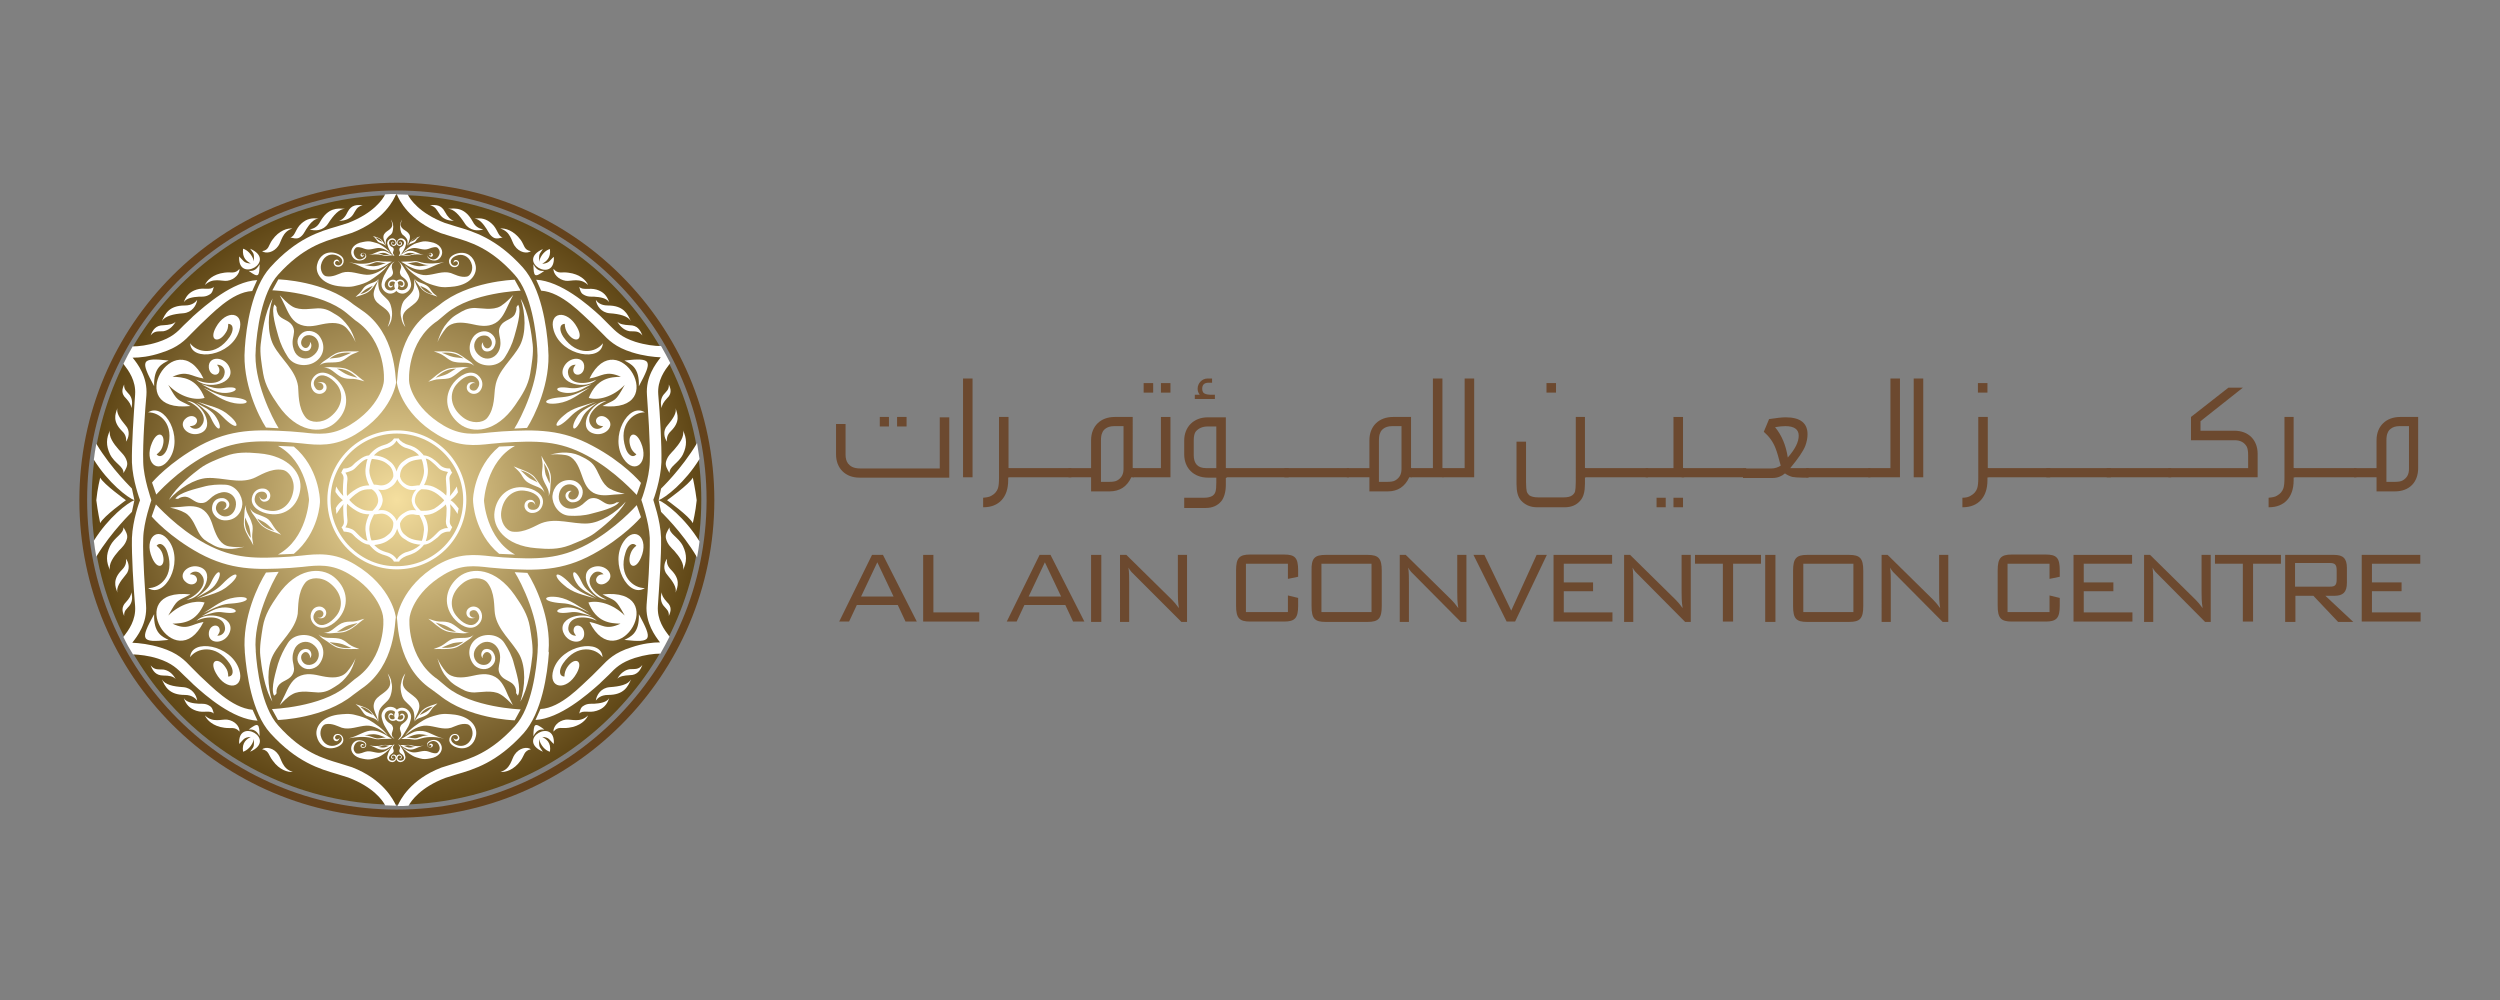 <?xml version="1.0" encoding="utf-8"?>
<!-- Generator: Adobe Illustrator 25.1.0, SVG Export Plug-In . SVG Version: 6.00 Build 0)  -->
<svg version="1.1" id="Layer_1" xmlns="http://www.w3.org/2000/svg" xmlns:xlink="http://www.w3.org/1999/xlink" x="0px" y="0px"
	 viewBox="0 0 708.7 283.5" style="enable-background:new 0 0 708.7 283.5;" xml:space="preserve">
<rect x="0" y="0" width="708.7" height="283.5" fill="#808080" stroke="none"/>
<style type="text/css">
	.st0{clip-path:url(#SVGID_2_);fill:url(#SVGID_3_);}
	.st1{clip-path:url(#SVGID_5_);fill:#64421C;}
	.st2{clip-path:url(#SVGID_5_);fill-rule:evenodd;clip-rule:evenodd;fill:#FFFFFF;}
	.st3{clip-path:url(#SVGID_5_);fill:#FFFFFF;}
	.st4{clip-path:url(#SVGID_5_);fill:#6C492F;}
</style>
<g>
	<g>
		<defs>
			<path id="SVGID_1_" d="M26,141.7c0,47.7,38.7,86.4,86.4,86.4c47.7,0,86.4-38.7,86.4-86.4c0-47.7-38.7-86.4-86.4-86.4
				C64.7,55.3,26,94,26,141.7"/>
		</defs>
		<clipPath id="SVGID_2_">
			<use xlink:href="#SVGID_1_"  style="overflow:visible;"/>
		</clipPath>
		
			<radialGradient id="SVGID_3_" cx="-79.538" cy="443.516" r="5.069" gradientTransform="matrix(17.051 0 0 17.051 1468.643 -7420.553)" gradientUnits="userSpaceOnUse">
			<stop  offset="0" style="stop-color:#F5DF9F"/>
			<stop  offset="1" style="stop-color:#604716"/>
		</radialGradient>
		<rect x="26" y="55.3" class="st0" width="172.9" height="172.8"/>
	</g>
	<g>
		<defs>
			<rect id="SVGID_4_" x="22.5" y="51.8" width="663.8" height="180"/>
		</defs>
		<clipPath id="SVGID_5_">
			<use xlink:href="#SVGID_4_"  style="overflow:visible;"/>
		</clipPath>
		<path class="st1" d="M112.5,51.8c-49.7,0-90,40.3-90,90s40.3,90,90,90c49.7,0,90-40.3,90-90S162.2,51.8,112.5,51.8 M112.5,229.5
			c-48.5,0-87.8-39.3-87.8-87.8C24.7,93.3,64,54,112.5,54c48.5,0,87.8,39.3,87.8,87.8C200.2,190.2,160.9,229.5,112.5,229.5"/>
		<path class="st2" d="M168,160.8c3.4-1.3,6.8,2.2,4,4.3c-2,1.5-4-0.3-2.5-1.8c0.3-0.3,0.8-0.5,1.6-0.5c-0.9-1-2.3-1-3.1-0.1
			c-2.6,2.7,1.1,6.2,4,7.3C167.7,169.9,163.5,162.5,168,160.8"/>
		<path class="st2" d="M159.7,179.3c1.4,3.4,6.2,3.5,5.9,0.1c-0.2-2.4-3-2.8-3-0.7c0,0.4,0.2,0.9,0.7,1.5c-1.3,0.1-2.3-1-2.2-2.2
			c0.3-3.7,5.4-3.4,8.1-2C166.2,172.9,157.9,174.8,159.7,179.3"/>
		<path class="st2" d="M167.1,176.3c8,16.2,23.5-9.9,3.7-7.8c3.9,2.1,3.5,1,6.3,6c-3.4-3.4-7.7-4.4-10.3-3.7c2.3,5.7,6.2,5.9,9.1,6
			C171.6,178.8,170.8,177,167.1,176.3"/>
		<path class="st2" d="M177,181.4c8,0.9,8,0,4.1-7.3C181.3,179.5,178.8,180.5,177,181.4"/>
		<path class="st2" d="M169.2,169.5c-2.6-2-3.5-2.8-4.3-4.5c-2.1-4.5-3.4-2.9-1.5,0.2C164.7,167.4,166.9,168.1,169.2,169.5"/>
		<path class="st2" d="M168.8,169.7c-4-1.7-5.4-2.5-7.1-4.2c-4.2-4.4-5.4-2.6-1.9,0.3C162.3,168.1,165.3,168.6,168.8,169.7"/>
		<path class="st2" d="M167.1,173.7c-3.9-1.9-5.4-2.6-7.8-2.7c-6.1-0.4-5.5-2.4-1-1.7C161.6,169.9,164,171.9,167.1,173.7"/>
		<path class="st2" d="M167.7,174.7c-3.1-1-4.3-1.4-6.2-1.1c-4.9,0.7-4.3-1.2-0.7-1.4C163.5,172.1,165.3,173.5,167.7,174.7"/>
		<path class="st2" d="M156.9,189.8c-1.7,5.4,3.7,6.3,6.6,1c2.1-3.8-0.8-4.7-2.8-1.5c-0.4,0.7-0.7,1.5-0.7,2.5
			c-1.6-0.1-1.6-1.9-0.4-3.7c3.9-5.7,9.4-4.4,11.2-1.8C170.6,180.9,159.2,182.7,156.9,189.8"/>
		<path class="st2" d="M176.8,153.5c3.2-4.7,7.3-0.9,4.9,4.6c-1.7,4-4.2,2.3-2.9-1.3c0.3-0.8,0.8-1.5,1.6-2.1
			c-1.1-1.2-2.5-0.1-3.1,2c-2.1,6.6,2.3,10.1,5.5,10C178.2,169.8,172.6,159.7,176.8,153.5"/>
		<path class="st2" d="M157,210.9c0.5-7.8-11-1.3-3.1,2.2c-1-1.6-1.1-1.1-1.1-3.6c0.5,2,1.9,3.3,3.1,3.6c0.4-2.7-1.1-3.6-2.2-4.2
			C155.8,209,155.7,209.8,157,210.9"/>
		<path class="st2" d="M154.3,206.8c-2.8-2.1-3-1.7-3.1,1.9C152.3,206.6,153.4,206.8,154.3,206.8"/>
		<path class="st3" d="M175,192.4c0.9-1.6,2.2-2.5,3.5-2.7c1.5-0.1,2.5,0.2,3.6-1.2c-0.6,1.6-1.5,2.9-3.6,2.9
			C176.8,191.5,175.7,191.7,175,192.4"/>
		<path class="st3" d="M168.9,198.6c0.2-1.6,1.5-3.6,3.9-3.8c2.9-0.2,5.2-0.7,6.1-2.2c-0.9,2-2,4.4-6.5,4.4
			C170.2,197,169.3,198.1,168.9,198.6"/>
		<path class="st3" d="M164.2,202.3c0.2-0.8,0.4-1.8,1.2-2.2c1-0.7,2.2-0.6,3-0.6c1.7-0.1,3.6-0.4,4.3-1.6c-0.6,1.8-1.6,3-3.6,3.6
			C167,202.2,165.2,201.2,164.2,202.3"/>
		<path class="st3" d="M156.9,207.4c-0.1-1.4,1.3-3.1,3.5-3.4c1.5-0.2,4.1,1,6.3-1.2c-0.5,1.3-2.3,3.1-5.5,3.5
			C159.3,206.6,158.2,205.8,156.9,207.4"/>
		<path class="st3" d="M150.5,212.4c-1.1-0.8-3.3-0.4-4.6,1.5c-0.9,1.2-1.1,4.1-4,4.9c1.3,0.2,3.8-0.5,5.7-3.2
			C148.7,214.1,148.5,212.8,150.5,212.4"/>
		<path class="st3" d="M187.6,167.9c-0.5,1.6-0.2,2.9,0.5,3.8c0.8,1,1.6,1.4,1.5,2.9c0.6-1.3,0.9-2.6-0.5-3.9
			C188.1,169.6,187.6,168.8,187.6,167.9"/>
		<path class="st3" d="M189.1,158.4c-0.8,1-1.3,3.1,0.1,4.6c1.6,1.9,2.7,3.6,2.3,5c0.7-1.8,1.4-3.8-1.3-6.5
			C188.9,160.2,189,159,189.1,158.4"/>
		<path class="st3" d="M189.8,149.5c-0.6,1-1.3,2.1-1,3.2c0.4,1.6,1.5,2.6,2.3,3.4c1.5,1.7,3,3.8,2.5,5.5c1.1-2.2,1.2-4.3,0-6.8
			C192.3,152.2,189.7,151.4,189.8,149.5"/>
		<path class="st3" d="M146.3,196.5c0.1-0.7-0.1-1.5-0.5-2.1c-0.9-1.4-2.9-1.5-3.9-3c-0.9-1.4-0.5-2.3-0.2-4c0.2-1.4,0-2.8-0.7-3.8
			c-1-1.6-3.1-2.2-4.8-1.1c-1.8,1.2-2.4,3.1-1.4,4.7c0.8,1.3,2.5,1.6,3.5,1c1.1-0.7,1.3-1.9,0.8-2.7c-0.5-0.7-1.1-0.8-1.6-0.5
			c-0.4,0.3-0.9,1.1-0.6,1.6c-0.7-0.5-0.6-1.8,0.2-2.4c0.8-0.5,2.1-0.2,2.7,0.7c1.1,1.7,0.6,3.3-0.9,4.3c-1.5,1-3.9,0.4-4.9-1.2
			c-1.8-2.8-0.9-5.7,1.3-7.1c2.1-1.4,6-1.3,7.7,1.4c1.1,1.7,2.2,3.7,2.7,5.9c0.5,1.9,2.2,7.1,1.1,9
			C146.7,197,146.4,196.6,146.3,196.5"/>
		<path class="st3" d="M128.8,181c-1.2,0.2-1.9,0.9-2.9,1.6c-1.1,0.8-1.8,0.9-3,1.4c2.1-0.1,3.9,0.2,5.9-0.3
			c1.5-0.4,2.6-1.5,3.9-2.3c0.7-0.4,1.2-1,1.7-1.6C133.1,181.3,131,180.6,128.8,181 M125.2,183.6c1-0.4,2.2-1,3.3-1.3
			c0.9-0.2,2-0.2,2.9-0.4C129.6,183.4,127.7,183.8,125.2,183.6"/>
		<path class="st3" d="M127.9,176.7c-1.1-0.5-2.1-0.5-3.3-0.5c-1.3-0.1-1.9-0.4-3.2-0.8c1.7,1.2,2.9,2.6,4.8,3.4
			c1.4,0.6,2.9,0.5,4.5,0.7c0.8,0.1,1.6,0,2.4-0.2C131.1,179.6,129.9,177.7,127.9,176.7 M123.5,176.5c1,0.3,2.4,0.6,3.3,1.1
			c0.8,0.4,1.7,1.1,2.5,1.5C127.1,179.1,125.3,178.2,123.5,176.5"/>
		<path class="st3" d="M124,186.6c0.5,1.2,1.5,2.8,2.4,3.8c1.7,2,4.6,1.8,7,1.3c2.3-0.5,4.7-1.1,7,0.2c1.9,1.1,2.8,3.3,3.6,5.2
			c0.5,1,0.9,1.8,1.4,2.8c-1-1-2.2-2.3-3.6-3.1c-2.2-1.3-5.7-0.5-7.3-0.5c-2.2,0-3.3-0.8-4.7-1.6c-1.8-1-2.7-2-3.9-3.6
			C125.1,189.9,124.4,188,124,186.6"/>
		<path class="st3" d="M134.8,175c-0.3,0.2-0.9,0.2-1.4-0.3c-0.4-0.4-0.4-1.2,0.1-1.5c0.6-0.4,1.4-0.3,1.8,0.3
			c0.4,0.5,1.2,1.9-0.4,3.2c-1.5,1.2-3.8,0.1-5.6-2.2c-2-2.5-1.7-6.4,1.9-9.2c2.4-1.9,5.6-1.7,6.9-0.2c2.3,2.8,1.9,7,2.2,8.9
			c0.7,4.6,4.9,7.8,7,11.7c1.8,3.5,1.6,9,0.2,13.2c2.3-3.8,3.1-10.2,3.4-12.9c0.3-2.5-0.3-5.8-0.7-8.3c-0.6-3.5-2.3-6.1-4.3-9
			c-5.4-7.7-12.1-8.1-15.8-5.2c-3.5,2.8-4.8,7.5-1.6,11.6c1.6,2,4.6,3.9,6.8,2.2c1.6-1.2,1.7-3.2,0.7-4.5c-0.7-0.9-2.1-1.2-3.1-0.4
			c-0.8,0.6-0.9,1.7-0.3,2.4C133.1,175.4,134.3,175.4,134.8,175"/>
		<path class="st2" d="M168,122.8c3.4,1.3,6.8-2.2,4-4.3c-1.9-1.5-4,0.4-2.6,1.8c0.3,0.3,0.9,0.5,1.6,0.5c-0.9,1-2.3,1-3.1,0.2
			c-2.6-2.7,1.1-6.3,4-7.3C167.7,113.7,163.5,121.2,168,122.8"/>
		<path class="st2" d="M159.7,104.3c1.4-3.4,6.2-3.5,5.9-0.1c-0.2,2.4-3,2.7-3.1,0.7c0-0.4,0.2-1,0.7-1.5c-1.3-0.1-2.3,1-2.2,2.2
			c0.3,3.7,5.4,3.4,8.1,2C166.2,110.7,157.9,108.8,159.7,104.3"/>
		<path class="st2" d="M167.1,107.3c8-16.2,23.5,9.9,3.7,7.8c3.9-2.1,3.5-1,6.3-6c-3.3,3.5-7.7,4.5-10.2,3.7c2.3-5.7,6.2-5.9,9.1-6
			C171.6,104.9,170.8,106.7,167.1,107.3"/>
		<path class="st2" d="M177,102.2c8-0.9,8,0,4.1,7.3C181.3,104.1,178.8,103.2,177,102.2"/>
		<path class="st2" d="M169.2,114.2c-2.6,2-3.5,2.8-4.3,4.5c-2.1,4.5-3.4,2.9-1.5-0.2C164.7,116.2,166.9,115.5,169.2,114.2"/>
		<path class="st2" d="M168.8,113.9c-4,1.7-5.4,2.5-7.1,4.2c-4.2,4.3-5.4,2.6-1.9-0.3C162.3,115.5,165.4,115.1,168.8,113.9"/>
		<path class="st2" d="M167.1,109.9c-3.9,1.9-5.4,2.5-7.8,2.7c-6.1,0.4-5.5,2.4-1,1.7C161.7,113.8,164,111.8,167.1,109.9"/>
		<path class="st2" d="M167.7,108.9c-3.1,1-4.3,1.3-6.2,1.1c-4.9-0.8-4.3,1.2-0.7,1.4C163.6,111.5,165.3,110.1,167.7,108.9"/>
		<path class="st2" d="M157,93.8c-1.7-5.4,3.7-6.3,6.6-1c2.1,3.8-0.8,4.7-2.8,1.5c-0.4-0.7-0.7-1.5-0.7-2.5
			c-1.6,0.1-1.6,1.9-0.4,3.7c3.9,5.7,9.4,4.4,11.2,1.8C170.6,102.7,159.3,101,157,93.8"/>
		<path class="st2" d="M176.8,130.1c3.2,4.7,7.3,0.9,4.9-4.6c-1.7-4-4.2-2.3-2.9,1.3c0.3,0.8,0.8,1.4,1.6,2
			c-1.1,1.2-2.5,0.1-3.1-1.9c-2.1-6.6,2.3-10.1,5.5-10C178.2,113.9,172.6,123.9,176.8,130.1"/>
		<path class="st2" d="M157,72.8c0.5,7.8-11,1.3-3.1-2.2c-1,1.6-1.1,1.1-1.1,3.6c0.5-2,1.9-3.3,3.1-3.6c0.3,2.6-1.1,3.5-2.2,4.2
			C155.8,74.6,155.8,73.8,157,72.8"/>
		<path class="st2" d="M154.3,76.8c-2.8,2-3,1.7-3.1-1.9C152.3,77,153.5,76.8,154.3,76.8"/>
		<path class="st3" d="M175,91.2c0.9,1.6,2.2,2.5,3.5,2.7c1.5,0.1,2.5-0.2,3.6,1.2c-0.6-1.6-1.5-2.9-3.6-2.9
			C176.8,92.1,175.7,91.9,175,91.2"/>
		<path class="st3" d="M168.9,85c0.2,1.6,1.5,3.6,3.9,3.8c2.9,0.2,5.2,0.8,6,2.2c-0.9-2-2-4.4-6.5-4.4
			C170.2,86.6,169.3,85.6,168.9,85"/>
		<path class="st3" d="M164.2,81.3c0.2,0.8,0.4,1.8,1.2,2.2c1.1,0.7,2.2,0.6,3,0.6c1.7,0.1,3.6,0.4,4.3,1.6c-0.6-1.8-1.6-3-3.6-3.6
			C167,81.5,165.2,82.4,164.2,81.3"/>
		<path class="st3" d="M156.9,76.2c-0.1,1.3,1.3,3.1,3.5,3.4c1.5,0.2,4.1-1,6.3,1.2c-0.5-1.3-2.3-3.1-5.6-3.5
			C159.3,77,158.2,77.8,156.9,76.2"/>
		<path class="st3" d="M128.7,62.6c-1.9,0-3.3-0.7-4-1.8c-0.9-1.2-1.1-2.2-2.8-2.6c1.7-0.2,3.2-0.1,4.2,1.8
			C126.9,61.5,127.7,62.3,128.7,62.6"/>
		<path class="st3" d="M137,65c-1.4,0.6-3.9,0.4-5.2-1.6c-1.6-2.5-3.2-4.2-4.8-4.2c2.2-0.2,4.8-0.4,7,3.6
			C134.9,64.6,136.3,64.9,137,65"/>
		<path class="st3" d="M142.5,67.3c-0.8,0.2-1.7,0.5-2.5,0.1c-1.1-0.6-1.5-1.6-2-2.4c-0.9-1.4-2.1-3-3.5-3c1.8-0.3,3.4,0,4.9,1.4
			C141.1,64.9,141.1,67,142.5,67.3"/>
		<path class="st3" d="M150.5,71.2c-1.1,0.8-3.3,0.4-4.6-1.5c-0.9-1.2-1.1-4.1-4.1-4.9c1.3-0.2,3.8,0.5,5.8,3.2
			C148.7,69.5,148.5,70.9,150.5,71.2"/>
		<path class="st3" d="M187.6,115.7c-0.5-1.5-0.2-2.9,0.5-3.8c0.8-1,1.6-1.4,1.5-2.9c0.6,1.3,0.9,2.6-0.5,3.9
			C188.1,114,187.6,114.8,187.6,115.7"/>
		<path class="st3" d="M189.1,125.2c-0.8-1-1.3-3.1,0.1-4.6c1.6-1.9,2.7-3.6,2.3-4.9c0.6,1.8,1.4,3.8-1.3,6.5
			C188.9,123.4,189,124.7,189.1,125.2"/>
		<path class="st3" d="M189.8,134.1c-0.6-1-1.3-2.1-1-3.2c0.4-1.6,1.5-2.5,2.3-3.4c1.5-1.7,3-3.8,2.5-5.5c1.1,2.2,1.2,4.3,0,6.8
			C192.3,131.4,189.7,132.2,189.8,134.1"/>
		<path class="st3" d="M146.4,87.1c0.1,0.7-0.2,1.5-0.5,2.1c-0.9,1.4-2.9,1.5-3.9,3c-0.9,1.4-0.5,2.3-0.2,4c0.2,1.4,0,2.8-0.7,3.8
			c-1,1.6-3.1,2.2-4.8,1.1c-1.8-1.2-2.4-3.1-1.4-4.7c0.8-1.3,2.5-1.6,3.5-1c1,0.7,1.3,1.9,0.8,2.7c-0.5,0.7-1.1,0.8-1.6,0.5
			c-0.4-0.3-0.9-1.1-0.6-1.6c-0.7,0.5-0.6,1.8,0.2,2.4c0.8,0.5,2.1,0.2,2.7-0.7c1.1-1.7,0.6-3.3-0.9-4.3c-1.5-1-3.8-0.4-4.9,1.2
			c-1.8,2.7-0.9,5.7,1.3,7.1c2.1,1.4,6,1.3,7.7-1.4c1.1-1.7,2.1-3.7,2.7-5.9c0.5-1.9,2.2-7.1,1.1-9C146.7,86.6,146.4,87,146.4,87.1"
			/>
		<path class="st3" d="M134.5,103.8c-0.5-0.7-1-1.2-1.7-1.6c-1.3-0.8-2.4-1.9-3.9-2.3c-2-0.5-3.8-0.2-5.9-0.3c1.2,0.5,1.9,0.6,3,1.4
			c1,0.7,1.7,1.4,2.9,1.6C131,103.1,133.1,102.3,134.5,103.8 M131.4,101.6c-0.9-0.2-2-0.2-2.9-0.4c-1.1-0.2-2.3-0.9-3.3-1.2
			C127.7,99.8,129.6,100.2,131.4,101.6"/>
		<path class="st3" d="M133.1,104.3c-0.8-0.2-1.6-0.3-2.4-0.2c-1.5,0.2-3.1,0-4.5,0.7c-1.9,0.8-3.1,2.2-4.8,3.4
			c1.3-0.3,1.9-0.7,3.2-0.7c1.2-0.1,2.2,0,3.3-0.5C130,105.9,131.1,104,133.1,104.3 M129.3,104.5c-0.8,0.4-1.7,1.1-2.5,1.5
			c-1,0.5-2.3,0.7-3.3,1.1C125.3,105.4,127.1,104.5,129.3,104.5"/>
		<path class="st3" d="M124,97c0.5-1.2,1.5-2.8,2.4-3.9c1.7-2,4.5-1.8,7-1.3c2.3,0.5,4.7,1.1,7-0.2c1.9-1.1,2.8-3.3,3.7-5.2
			c0.5-1.1,0.9-1.8,1.4-2.8c-1,1.1-2.2,2.3-3.6,3.2c-2.2,1.3-5.7,0.5-7.3,0.5c-2.1,0-3.4,0.8-4.7,1.6c-1.8,1-2.7,2-3.9,3.6
			C125.1,93.8,124.4,95.7,124,97"/>
		<path class="st3" d="M134.8,108.7c-0.4-0.2-0.9-0.2-1.4,0.3c-0.4,0.4-0.4,1.1,0.1,1.5c0.6,0.4,1.4,0.3,1.8-0.3
			c0.4-0.5,1.2-1.9-0.4-3.2c-1.5-1.2-3.8-0.1-5.6,2.1c-2,2.5-1.7,6.4,1.9,9.2c2.4,1.9,5.6,1.7,6.9,0.2c2.3-2.8,1.9-7,2.3-8.9
			c0.7-4.7,4.9-7.7,7-11.7c1.8-3.5,1.6-9,0.2-13.2c2.3,3.8,3.1,10.2,3.4,12.9c0.3,2.5-0.3,5.8-0.7,8.3c-0.6,3.5-2.3,6.1-4.3,9
			c-5.3,7.7-12.1,8.2-15.8,5.2c-3.5-2.8-4.8-7.5-1.6-11.6c1.6-2,4.6-3.9,6.8-2.2c1.6,1.3,1.7,3.2,0.7,4.5c-0.7,0.9-2.1,1.2-3.1,0.4
			c-0.8-0.6-0.9-1.7-0.3-2.4C133.2,108.2,134.3,108.2,134.8,108.7"/>
		<path class="st3" d="M116.8,209.6c1.1,0.2,1.6,0,2.7-0.3c2-0.6,4.4-0.4,6.4,0.1c-3-0.7-4.6-2.3-6.8-2.2c-1.4,0-1.8,0.3-3,0.9
			c-0.7,0.3-1.4,0.9-2.4,1.4C114.7,209.5,115.8,209.4,116.8,209.6 M118.1,208.2c1.1-0.2,2.4,0.1,3.4,0.3c-1.2-0.1-2,0.3-3.2,0.7
			c-1,0.3-1.9-0.2-3.1-0.1C116.3,208.8,117.2,208.3,118.1,208.2"/>
		<path class="st3" d="M113.2,209.2c0.3-0.2,0.5-0.5,0.5-0.8c0.2-0.8-0.5-1.4-0.3-2.2c0.2-0.8,0.6-0.9,1.2-1.4
			c0.5-0.4,0.9-0.9,1-1.4c0.2-0.8-0.3-1.7-1.2-1.9c-1-0.2-1.8,0.2-2,1.1c-0.1,0.7,0.3,1.3,0.8,1.4c0.6,0.1,1-0.2,1.1-0.6
			c0.1-0.4-0.1-0.6-0.3-0.7c-0.2,0-0.6,0.1-0.7,0.3c0-0.4,0.4-0.8,0.8-0.7c0.4,0.1,0.8,0.6,0.6,1.1c-0.2,0.9-0.9,1.2-1.7,1.1
			c-0.8-0.2-1.4-1.1-1.2-2c0.3-1.5,1.6-2.1,2.7-1.8c1.1,0.2,2.3,1.5,2,3c-0.2,0.9-0.5,1.9-1.1,2.8c-0.5,0.8-1.6,3-2.6,3.3
			C113.1,209.5,113.2,209.2,113.2,209.2"/>
		<path class="st3" d="M120.9,202.7c0.7-0.4,1-1,1.5-1.7c0.5-0.8,1-0.9,1.6-1.6c-1.3,0.5-2.5,0.7-3.7,1.5c-0.9,0.6-1.4,1.5-2,2.3
			c-0.3,0.4-0.6,0.9-0.8,1.4C118.1,203.5,119.6,203.5,120.9,202.7 M122.7,200.3c-0.6,0.5-1.2,1.1-1.9,1.5c-0.5,0.3-1.2,0.6-1.8,0.9
			C119.9,201.4,121,200.6,122.7,200.3"/>
		<path class="st3" d="M114.9,190.9c-0.3,0.7-0.6,1.7-0.7,2.4c-0.2,1.5,1,2.5,2.1,3.3c1,0.8,2.2,1.5,2.5,2.9
			c0.3,1.2-0.3,2.4-0.8,3.4c-0.3,0.6-0.4,1.1-0.6,1.6c0.1-0.8,0.1-1.7-0.1-2.6c-0.3-1.4-1.9-2.5-2.5-3.2c-0.8-0.9-0.9-1.7-1.1-2.5
			c-0.2-1.1-0.2-1.9,0.1-2.9C113.9,192.5,114.4,191.5,114.9,190.9"/>
		<path class="st3" d="M128.6,209c0,0.2,0.1,0.5,0.5,0.6c0.3,0.1,0.6-0.1,0.7-0.4c0.1-0.3-0.2-0.7-0.5-0.8c-0.3-0.1-1.2-0.1-1.4,0.9
			c-0.2,0.9,0.8,1.8,2.2,2.1c1.6,0.3,3.3-0.7,3.8-2.9c0.3-1.5-0.5-3-1.4-3.2c-1.8-0.4-3.7,0.7-4.6,1c-2.3,0.7-4.7-0.5-7-0.6
			c-2-0.1-4.5,1.3-6.1,2.9c1.2-1.9,4-3.7,5.2-4.4c1.1-0.7,2.7-1.2,3.9-1.5c1.7-0.5,3.3-0.3,5.1-0.1c4.7,0.7,6.5,3.7,5.9,6.1
			c-0.5,2.3-2.4,3.9-5,3.3c-1.3-0.3-2.8-1.2-2.5-2.6c0.2-1,1.1-1.5,1.9-1.3c0.6,0.1,1,0.7,0.9,1.3c-0.1,0.5-0.6,0.8-1.1,0.7
			C128.7,209.8,128.5,209.3,128.6,209"/>
		<path class="st3" d="M113.4,211.2c0.5,0.3,0.9,0.6,1.3,0.8c0.6,0.3,0.9,0.5,1.7,0.5c1.2,0,2.1-0.8,3.8-1.2c-1.1,0.3-2.4,0.3-3.5,0
			c-0.6-0.1-0.9-0.2-1.5-0.1C114.5,211.2,113.9,211.2,113.4,211.2 M114.3,211.4c0.6,0.1,1.1-0.3,1.7-0.1c0.6,0.2,1.1,0.4,1.7,0.4
			c-0.6,0.1-1.3,0.3-1.9,0.2C115.3,211.8,114.8,211.5,114.3,211.4"/>
		<path class="st3" d="M113.1,211.3c0.1,0.1,0.2,0.3,0.3,0.5c0.1,0.4-0.3,0.8-0.2,1.2c0.1,0.4,0.3,0.5,0.7,0.8
			c0.3,0.2,0.5,0.5,0.6,0.8c0.1,0.5-0.1,0.9-0.7,1c-0.5,0.1-1-0.1-1.1-0.6c-0.1-0.4,0.1-0.7,0.4-0.8c0.3-0.1,0.6,0.1,0.6,0.3
			c0,0.2-0.1,0.3-0.2,0.4c-0.1,0-0.4,0-0.4-0.2c0,0.2,0.2,0.4,0.4,0.4c0.3,0,0.4-0.3,0.4-0.6c-0.1-0.5-0.5-0.7-0.9-0.6
			c-0.5,0.1-0.8,0.6-0.7,1.1c0.2,0.8,0.9,1.2,1.5,1c0.6-0.1,1.3-0.8,1.1-1.6c-0.1-0.5-0.3-1.1-0.6-1.6c-0.2-0.4-0.9-1.7-1.4-1.8
			C113.1,211.2,113.1,211.3,113.1,211.3"/>
		<path class="st3" d="M121.6,211.5c0-0.1,0.1-0.3,0.3-0.3c0.2,0,0.3,0,0.4,0.2c0,0.2-0.1,0.4-0.3,0.4c-0.2,0-0.6,0.1-0.8-0.5
			c-0.1-0.5,0.5-1,1.3-1.2c0.9-0.2,1.8,0.4,2.1,1.6c0.2,0.8-0.3,1.6-0.8,1.8c-1,0.2-2-0.4-2.5-0.5c-1.3-0.4-2.6,0.3-3.9,0.3
			c-1.1,0-2.5-0.7-3.4-1.6c0.7,1.1,2.2,2.1,2.9,2.5c0.6,0.4,1.5,0.6,2.2,0.8c1,0.3,1.8,0.2,2.8,0c2.6-0.4,3.6-2.1,3.3-3.4
			c-0.3-1.2-1.3-2.1-2.7-1.8c-0.7,0.1-1.6,0.7-1.4,1.4c0.1,0.6,0.6,0.8,1.1,0.7c0.3-0.1,0.6-0.4,0.5-0.7c-0.1-0.3-0.3-0.4-0.6-0.4
			C121.7,211,121.5,211.3,121.6,211.5"/>
		<path class="st3" d="M111.1,209.4c-1-0.5-1.7-1.1-2.4-1.4c-1.2-0.6-1.6-0.8-3-0.9c-2.2-0.1-3.8,1.4-6.8,2.2
			c2.1-0.4,4.4-0.6,6.4-0.1c1.1,0.3,1.6,0.5,2.7,0.3C109,209.4,110.1,209.5,111.1,209.4 M109.4,209.1c-1.1-0.1-2,0.5-3.1,0.1
			c-1.1-0.3-1.9-0.8-3.1-0.7c1-0.2,2.4-0.5,3.4-0.3C107.6,208.3,108.5,208.8,109.4,209.1"/>
		<path class="st3" d="M111.6,209.2c-0.2-0.2-0.5-0.5-0.5-0.8c-0.2-0.8,0.5-1.4,0.3-2.2c-0.2-0.8-0.6-0.9-1.3-1.4
			c-0.5-0.4-0.9-0.9-1-1.5c-0.2-0.8,0.3-1.7,1.2-1.9c1-0.2,1.8,0.2,2,1c0.1,0.7-0.3,1.3-0.8,1.5c-0.6,0.1-1-0.2-1.1-0.6
			c-0.1-0.4,0.1-0.6,0.4-0.7c0.2,0,0.6,0.1,0.7,0.3c0.1-0.4-0.4-0.8-0.8-0.7c-0.4,0.1-0.7,0.6-0.6,1.1c0.2,0.9,0.9,1.2,1.7,1
			c0.8-0.2,1.4-1.1,1.2-2c-0.3-1.5-1.6-2.1-2.8-1.9c-1.2,0.2-2.3,1.6-2,3c0.2,0.9,0.5,1.9,1.1,2.8c0.5,0.8,1.6,3,2.6,3.3
			C111.6,209.5,111.6,209.2,111.6,209.2"/>
		<path class="st3" d="M107.3,204.8c-0.2-0.5-0.4-1-0.8-1.4c-0.7-0.8-1.2-1.7-2-2.3c-1.2-0.8-2.4-1-3.7-1.5c0.7,0.6,1.1,0.8,1.6,1.6
			c0.5,0.7,0.8,1.3,1.5,1.7C105.2,203.5,106.7,203.5,107.3,204.8 M105.7,202.7c-0.5-0.3-1.2-0.6-1.8-0.9c-0.6-0.4-1.3-1.1-1.8-1.5
			C103.8,200.6,104.9,201.4,105.7,202.7"/>
		<path class="st3" d="M109.9,190.9c0.3,0.7,0.6,1.7,0.7,2.4c0.2,1.5-1,2.5-2.1,3.3c-1.1,0.8-2.2,1.5-2.5,2.9
			c-0.3,1.2,0.3,2.4,0.7,3.4c0.2,0.6,0.4,1.1,0.6,1.6c-0.1-0.8-0.1-1.7,0.1-2.7c0.3-1.4,1.9-2.5,2.5-3.2c0.8-0.9,0.9-1.7,1.1-2.5
			c0.2-1.1,0.2-1.9-0.1-2.9C110.9,192.5,110.3,191.5,109.9,190.9"/>
		<path class="st3" d="M96.2,209c0,0.2-0.1,0.5-0.5,0.6c-0.3,0.1-0.6-0.1-0.7-0.4c-0.1-0.3,0.2-0.7,0.5-0.8c0.4-0.1,1.1-0.1,1.4,0.9
			c0.2,0.9-0.8,1.8-2.2,2.1c-1.6,0.3-3.3-0.7-3.8-2.9c-0.3-1.5,0.5-3,1.4-3.2c1.8-0.4,3.7,0.7,4.6,1c2.3,0.7,4.7-0.5,7-0.6
			c2-0.1,4.5,1.3,6.1,2.9c-1.2-1.9-4-3.7-5.2-4.4c-1.1-0.7-2.7-1.2-4-1.5c-1.7-0.5-3.3-0.3-5.1-0.1c-4.7,0.7-6.5,3.7-5.9,6.1
			c0.5,2.3,2.4,3.9,5,3.3c1.3-0.3,2.8-1.2,2.5-2.6c-0.2-1-1.1-1.5-1.9-1.3c-0.6,0.1-1,0.7-0.9,1.3c0.1,0.5,0.6,0.8,1.1,0.7
			C96.1,209.8,96.3,209.3,96.2,209"/>
		<path class="st3" d="M109.7,211.2c-0.6-0.1-0.9,0-1.5,0.1c-1.1,0.3-2.4,0.2-3.5,0c1.6,0.4,2.5,1.3,3.8,1.2c0.8,0,1-0.2,1.6-0.5
			c0.4-0.2,0.8-0.5,1.3-0.8C110.9,211.2,110.2,211.2,109.7,211.2 M108.9,211.9c-0.6,0.1-1.3-0.1-1.9-0.2c0.7,0,1.1-0.2,1.7-0.4
			c0.6-0.2,1.1,0.1,1.7,0.1C109.9,211.5,109.5,211.8,108.9,211.9"/>
		<path class="st3" d="M111.7,211.3c-0.1,0.1-0.3,0.3-0.3,0.5c-0.1,0.4,0.3,0.8,0.2,1.2c-0.1,0.4-0.3,0.5-0.7,0.8
			c-0.3,0.2-0.5,0.5-0.6,0.8c-0.1,0.5,0.1,0.9,0.7,1c0.5,0.1,1-0.1,1.1-0.6c0.1-0.4-0.1-0.7-0.4-0.8c-0.3-0.1-0.6,0.1-0.6,0.3
			c0,0.2,0.1,0.3,0.2,0.4c0.1,0,0.3,0,0.4-0.2c0,0.2-0.2,0.4-0.5,0.4c-0.2,0-0.4-0.3-0.3-0.6c0.1-0.5,0.5-0.7,0.9-0.6
			c0.5,0.1,0.8,0.6,0.6,1.1c-0.2,0.8-0.9,1.2-1.5,1c-0.7-0.1-1.3-0.8-1.1-1.6c0.1-0.5,0.3-1.1,0.6-1.6c0.2-0.4,0.9-1.7,1.4-1.8
			C111.7,211.2,111.7,211.3,111.7,211.3"/>
		<path class="st3" d="M103.2,211.5c0-0.1-0.1-0.3-0.3-0.3c-0.2,0-0.3,0-0.4,0.2c-0.1,0.2,0.1,0.4,0.3,0.4c0.2,0,0.6,0.1,0.8-0.5
			c0.1-0.5-0.5-1-1.2-1.1c-0.9-0.2-1.8,0.3-2.1,1.6c-0.2,0.8,0.3,1.6,0.8,1.8c1,0.2,2-0.4,2.5-0.5c1.3-0.4,2.6,0.3,3.8,0.3
			c1.1,0,2.5-0.7,3.4-1.6c-0.7,1.1-2.2,2.1-2.9,2.5c-0.6,0.4-1.5,0.6-2.2,0.8c-1,0.3-1.8,0.2-2.8,0c-2.6-0.4-3.6-2.1-3.3-3.4
			c0.3-1.2,1.3-2.1,2.8-1.8c0.7,0.1,1.6,0.7,1.4,1.4c-0.1,0.6-0.6,0.8-1.1,0.7c-0.3-0.1-0.6-0.4-0.5-0.7c0.1-0.3,0.3-0.4,0.6-0.4
			C103.1,211,103.2,211.3,103.2,211.5"/>
		<path class="st2" d="M56.8,160.8c-3.4-1.3-6.8,2.2-4,4.3c1.9,1.5,4-0.3,2.6-1.8c-0.3-0.3-0.9-0.5-1.6-0.5c0.8-1,2.3-1,3.1-0.1
			c2.6,2.7-1.1,6.2-4,7.3C57.1,169.9,61.3,162.5,56.8,160.8"/>
		<path class="st2" d="M65.1,179.3c-1.3,3.4-6.2,3.5-5.9,0.1c0.2-2.4,3-2.8,3.1-0.7c0,0.4-0.2,0.9-0.7,1.5c1.3,0.1,2.3-1,2.2-2.2
			c-0.3-3.7-5.4-3.4-8.1-2C58.6,172.9,66.9,174.8,65.1,179.3"/>
		<path class="st2" d="M57.7,176.3c-8,16.2-23.5-9.9-3.7-7.8c-3.9,2.1-3.5,1-6.3,6c3.4-3.4,7.7-4.4,10.3-3.7c-2.3,5.7-6.2,5.9-9.1,6
			C53.2,178.8,54,177,57.7,176.3"/>
		<path class="st2" d="M47.8,181.4c-8,0.9-8.1,0-4.1-7.3C43.5,179.5,46,180.5,47.8,181.4"/>
		<path class="st2" d="M55.6,169.5c2.6-2,3.5-2.8,4.3-4.5c2.1-4.5,3.4-2.9,1.5,0.2C60.1,167.4,57.9,168.1,55.6,169.5"/>
		<path class="st2" d="M56,169.7c4-1.7,5.4-2.5,7.1-4.2c4.2-4.4,5.4-2.6,1.9,0.3C62.5,168.1,59.4,168.6,56,169.7"/>
		<path class="st2" d="M57.7,173.8c3.9-1.9,5.4-2.6,7.8-2.7c6.1-0.4,5.5-2.4,1-1.7C63.1,169.9,60.8,171.9,57.7,173.8"/>
		<path class="st2" d="M57.1,174.7c3.1-1,4.3-1.4,6.2-1.1c4.9,0.7,4.3-1.2,0.7-1.4C61.2,172.1,59.5,173.5,57.1,174.7"/>
		<path class="st2" d="M67.8,189.8c1.7,5.4-3.7,6.3-6.6,1c-2.1-3.8,0.8-4.7,2.8-1.5c0.5,0.7,0.7,1.5,0.7,2.5
			c1.6-0.1,1.6-1.9,0.4-3.7c-3.9-5.7-9.4-4.4-11.2-1.8C54.2,180.9,65.5,182.7,67.8,189.8"/>
		<path class="st2" d="M48,153.5c-3.2-4.7-7.3-0.9-4.9,4.6c1.7,4,4.2,2.3,2.9-1.3c-0.3-0.8-0.8-1.4-1.6-2.1c1-1.2,2.5-0.1,3.1,2
			c2.1,6.6-2.3,10.1-5.5,10C46.6,169.8,52.2,159.7,48,153.5"/>
		<path class="st2" d="M67.8,210.9c-0.5-7.8,11-1.3,3.1,2.2c1.1-1.6,1.1-1.1,1.1-3.6c-0.5,2-2,3.3-3.1,3.6c-0.4-2.7,1.1-3.6,2.2-4.2
			C69,209,69,209.8,67.8,210.9"/>
		<path class="st2" d="M70.5,206.8c2.8-2.1,3-1.7,3.1,1.9C72.5,206.6,71.3,206.8,70.5,206.8"/>
		<path class="st3" d="M49.8,192.5c-0.9-1.7-2.2-2.5-3.5-2.7c-1.5-0.1-2.5,0.2-3.6-1.2c0.6,1.6,1.5,2.9,3.6,2.9
			C47.9,191.5,49.1,191.7,49.8,192.5"/>
		<path class="st3" d="M55.9,198.6c-0.2-1.6-1.5-3.6-3.9-3.8c-3-0.2-5.2-0.7-6.1-2.2c0.9,2,2,4.4,6.5,4.4
			C54.5,197,55.5,198.1,55.9,198.6"/>
		<path class="st3" d="M60.6,202.3c-0.2-0.8-0.4-1.8-1.2-2.2c-1-0.7-2.1-0.6-3-0.6c-1.7-0.1-3.6-0.4-4.3-1.6c0.6,1.8,1.7,3,3.6,3.6
			C57.8,202.2,59.6,201.2,60.6,202.3"/>
		<path class="st3" d="M67.9,207.4c0.1-1.4-1.3-3.1-3.5-3.4c-1.5-0.2-4.1,1-6.3-1.2c0.5,1.3,2.3,3.1,5.5,3.5
			C65.5,206.6,66.6,205.9,67.9,207.4"/>
		<path class="st3" d="M74.3,212.4c1.1-0.8,3.3-0.4,4.6,1.5c0.9,1.2,1.1,4.1,4.1,4.9c-1.3,0.2-3.8-0.5-5.7-3.2
			C76.1,214.1,76.3,212.8,74.3,212.4"/>
		<path class="st3" d="M37.2,167.9c0.5,1.6,0.2,2.9-0.5,3.8c-0.8,1-1.6,1.4-1.5,2.9c-0.6-1.3-0.8-2.6,0.5-3.9
			C36.7,169.6,37.2,168.8,37.2,167.9"/>
		<path class="st3" d="M35.7,158.4c0.8,1,1.3,3.1-0.1,4.6c-1.6,1.9-2.7,3.6-2.3,5c-0.7-1.8-1.4-3.8,1.3-6.5
			C35.9,160.2,35.8,159,35.7,158.4"/>
		<path class="st3" d="M35,149.5c0.6,1,1.3,2.1,1,3.2c-0.4,1.6-1.5,2.6-2.3,3.4c-1.5,1.7-3,3.8-2.5,5.5c-1.1-2.2-1.2-4.3,0-6.8
			C32.5,152.2,35,151.4,35,149.5"/>
		<path class="st3" d="M78.4,196.5c-0.1-0.7,0.1-1.5,0.5-2.1c0.9-1.4,2.9-1.5,3.9-3c0.9-1.4,0.5-2.3,0.2-4c-0.2-1.4,0.1-2.8,0.7-3.8
			c1-1.6,3.1-2.2,4.8-1.1c1.8,1.2,2.4,3.1,1.4,4.7c-0.8,1.3-2.5,1.6-3.5,1c-1-0.7-1.3-1.9-0.8-2.7c0.5-0.7,1.1-0.8,1.6-0.5
			c0.4,0.3,0.9,1.1,0.6,1.6c0.7-0.5,0.6-1.8-0.2-2.4c-0.8-0.5-2.1-0.2-2.7,0.7c-1.1,1.7-0.6,3.3,0.9,4.3c1.5,1,3.9,0.4,4.9-1.2
			c1.8-2.7,0.9-5.7-1.4-7.1c-2.1-1.4-6-1.3-7.7,1.4c-1.1,1.7-2.1,3.7-2.8,5.9c-0.5,1.9-2.2,7.1-1.1,9
			C78.1,197,78.4,196.6,78.4,196.5"/>
		<path class="st3" d="M90.3,179.8c0.5,0.7,1.1,1.2,1.8,1.6c1.3,0.8,2.4,1.9,3.9,2.3c2,0.5,3.8,0.2,5.9,0.3c-1.2-0.5-1.9-0.6-3-1.4
			c-0.9-0.7-1.7-1.4-2.9-1.6C93.8,180.6,91.7,181.3,90.3,179.8 M93.4,182c0.9,0.2,2,0.2,2.9,0.4c1.1,0.2,2.3,0.9,3.3,1.3
			C97.1,183.9,95.2,183.4,93.4,182"/>
		<path class="st3" d="M91.7,179.3c0.8,0.2,1.6,0.3,2.4,0.2c1.5-0.2,3.1,0,4.4-0.7c1.9-0.8,3.1-2.2,4.8-3.4
			c-1.3,0.3-1.9,0.7-3.2,0.8c-1.2,0-2.2,0-3.3,0.5C94.8,177.7,93.7,179.6,91.7,179.3 M95.5,179.1c0.8-0.4,1.7-1.1,2.5-1.5
			c1-0.5,2.3-0.7,3.4-1C99.5,178.2,97.7,179.1,95.5,179.1"/>
		<path class="st3" d="M100.8,186.6c-0.5,1.2-1.5,2.8-2.4,3.8c-1.7,2-4.5,1.8-7,1.3c-2.3-0.5-4.6-1.1-7,0.2
			c-1.9,1.1-2.8,3.3-3.7,5.2c-0.5,1-0.9,1.8-1.4,2.8c1-1,2.1-2.3,3.6-3.1c2.2-1.3,5.7-0.5,7.3-0.5c2.2,0,3.4-0.8,4.7-1.6
			c1.7-1,2.7-2,3.9-3.6C99.7,189.9,100.4,188,100.8,186.6"/>
		<path class="st3" d="M90,175c0.4,0.2,1,0.2,1.4-0.3c0.4-0.4,0.4-1.1-0.1-1.5c-0.5-0.4-1.4-0.3-1.9,0.3c-0.4,0.5-1.2,1.9,0.4,3.2
			c1.5,1.2,3.8,0.1,5.6-2.2c2-2.5,1.7-6.4-1.9-9.2c-2.4-1.9-5.6-1.7-6.9-0.2c-2.3,2.8-2,7-2.2,8.9c-0.7,4.6-5,7.8-7,11.7
			c-1.8,3.5-1.6,9-0.2,13.2c-2.3-3.8-3.1-10.2-3.4-12.9c-0.3-2.5,0.3-5.8,0.7-8.3c0.6-3.5,2.3-6.1,4.3-9c5.3-7.7,12.1-8.1,15.8-5.2
			c3.5,2.8,4.8,7.5,1.6,11.6c-1.6,2-4.6,3.9-6.8,2.2c-1.6-1.2-1.7-3.2-0.7-4.5c0.7-0.9,2.2-1.2,3.1-0.4c0.8,0.6,0.9,1.7,0.3,2.4
			C91.6,175.4,90.5,175.4,90,175"/>
		<path class="st3" d="M113.7,74.2c1,0.5,1.7,1.1,2.4,1.4c1.1,0.5,1.6,0.8,3,0.9c2.2,0.1,3.8-1.4,6.8-2.2c-2,0.4-4.4,0.6-6.4,0.1
			c-1.1-0.3-1.6-0.5-2.7-0.3C115.8,74.2,114.7,74.1,113.7,74.2 M115.4,74.6c1.1,0.1,2-0.5,3.1-0.2c1.1,0.4,1.9,0.8,3.1,0.7
			c-1.1,0.2-2.4,0.5-3.4,0.3C117.2,75.3,116.3,74.8,115.4,74.6"/>
		<path class="st3" d="M113.2,74.4c0.2,0.2,0.4,0.5,0.5,0.9c0.2,0.8-0.5,1.4-0.3,2.2c0.2,0.8,0.6,0.9,1.2,1.4c0.5,0.4,0.9,0.9,1,1.4
			c0.2,0.8-0.3,1.7-1.2,1.9c-1,0.2-1.8-0.2-2-1c-0.1-0.7,0.3-1.3,0.8-1.5c0.6-0.1,1,0.2,1.1,0.6c0.1,0.4-0.1,0.6-0.3,0.7
			c-0.2,0.1-0.7-0.1-0.7-0.3c-0.1,0.4,0.4,0.8,0.8,0.7c0.4-0.1,0.7-0.6,0.6-1.1c-0.2-0.9-0.9-1.2-1.7-1c-0.8,0.2-1.4,1.1-1.2,2
			c0.3,1.5,1.6,2.1,2.7,1.9c1.2-0.3,2.3-1.5,2-3c-0.2-0.9-0.5-1.9-1.1-2.8c-0.5-0.8-1.6-3-2.6-3.3C113.2,74.1,113.2,74.4,113.2,74.4
			"/>
		<path class="st3" d="M117.5,78.9c0.2,0.5,0.4,1,0.8,1.4c0.6,0.8,1.1,1.7,2,2.3c1.2,0.8,2.4,1,3.7,1.5c-0.6-0.6-1.1-0.8-1.6-1.5
			c-0.5-0.7-0.8-1.3-1.5-1.7C119.6,80.1,118.1,80.1,117.5,78.9 M119.1,81c0.5,0.3,1.2,0.5,1.8,0.9c0.6,0.4,1.3,1.1,1.8,1.6
			C121,83,119.9,82.3,119.1,81"/>
		<path class="st3" d="M114.9,92.7c-0.3-0.7-0.6-1.7-0.7-2.4c-0.2-1.5,1-2.5,2.1-3.3c1-0.8,2.2-1.5,2.5-2.9c0.3-1.2-0.3-2.4-0.8-3.4
			c-0.3-0.6-0.4-1.1-0.6-1.6c0,0.8,0.1,1.7-0.1,2.6c-0.3,1.4-1.9,2.5-2.5,3.2c-0.8,0.9-0.9,1.7-1.1,2.5c-0.2,1.1-0.2,1.9,0.1,2.9
			C113.9,91.1,114.4,92.1,114.9,92.7"/>
		<path class="st3" d="M128.6,74.7c0-0.2,0.1-0.5,0.5-0.6c0.3-0.1,0.6,0.1,0.7,0.4c0.1,0.3-0.2,0.7-0.6,0.8
			c-0.3,0.1-1.1,0.1-1.4-0.9c-0.2-0.9,0.8-1.8,2.2-2.1c1.6-0.3,3.3,0.7,3.8,2.9c0.3,1.5-0.5,3-1.4,3.2c-1.8,0.4-3.7-0.7-4.6-1
			c-2.3-0.7-4.7,0.5-7,0.6c-2,0.1-4.5-1.3-6.1-2.9c1.2,1.9,4,3.7,5.2,4.5c1.1,0.7,2.7,1.2,3.9,1.5c1.7,0.5,3.3,0.3,5.1,0.1
			c4.7-0.7,6.5-3.7,5.9-6.1c-0.5-2.3-2.4-3.9-5-3.3c-1.3,0.3-2.8,1.2-2.5,2.6c0.2,1,1.1,1.5,1.9,1.3c0.6-0.1,1-0.7,0.9-1.3
			c-0.1-0.5-0.6-0.8-1.1-0.7C128.7,73.8,128.5,74.3,128.6,74.7"/>
		<path class="st3" d="M115.1,72.5c0.6,0.1,0.9,0,1.5-0.2c1.1-0.3,2.4-0.2,3.5,0c-1.6-0.4-2.5-1.2-3.8-1.2c-0.8,0-1,0.2-1.7,0.5
			c-0.4,0.2-0.8,0.5-1.3,0.8C113.9,72.4,114.6,72.4,115.1,72.5 M115.9,71.7c0.6-0.1,1.3,0.1,1.9,0.2c-0.7,0-1.1,0.2-1.7,0.4
			c-0.6,0.2-1.1-0.1-1.7-0.1C114.8,72.1,115.3,71.8,115.9,71.7"/>
		<path class="st3" d="M113.1,72.3c0.2-0.1,0.3-0.3,0.3-0.5c0.1-0.4-0.3-0.8-0.2-1.2c0.1-0.4,0.3-0.5,0.7-0.7
			c0.3-0.2,0.5-0.5,0.6-0.8c0.1-0.5-0.1-0.9-0.7-1.1c-0.5-0.1-1,0.1-1.1,0.6c-0.1,0.4,0.1,0.7,0.4,0.8c0.3,0.1,0.6-0.1,0.6-0.3
			c0.1-0.2,0-0.3-0.2-0.4c-0.1,0-0.4,0.1-0.4,0.2c0-0.2,0.2-0.5,0.5-0.4c0.2,0.1,0.4,0.4,0.4,0.6c-0.1,0.5-0.5,0.7-0.9,0.6
			c-0.5-0.1-0.8-0.6-0.6-1.1c0.2-0.8,0.9-1.2,1.5-1c0.6,0.1,1.3,0.8,1.1,1.6c-0.1,0.5-0.3,1.1-0.6,1.6c-0.2,0.4-0.9,1.7-1.4,1.8
			C113.1,72.4,113.1,72.3,113.1,72.3"/>
		<path class="st3" d="M117.4,68.7c0.4-0.2,0.6-0.6,0.8-0.9c0.3-0.4,0.5-0.5,0.9-0.8c-0.7,0.3-1.4,0.4-2,0.8
			c-0.5,0.3-0.8,0.8-1.1,1.3c-0.2,0.2-0.3,0.5-0.4,0.8C115.8,69.1,116.7,69.1,117.4,68.7 M118.4,67.3c-0.3,0.2-0.7,0.6-1,0.8
			c-0.3,0.2-0.7,0.3-1,0.5C116.8,68,117.4,67.5,118.4,67.3"/>
		<path class="st3" d="M114,62.2c-0.2,0.4-0.3,0.9-0.4,1.3c-0.1,0.8,0.5,1.4,1.2,1.8c0.6,0.4,1.2,0.8,1.4,1.6
			c0.1,0.7-0.2,1.3-0.4,1.9c-0.1,0.3-0.2,0.6-0.3,0.9c0-0.5,0.1-1,0-1.5c-0.2-0.8-1-1.4-1.4-1.7c-0.4-0.5-0.5-0.9-0.6-1.4
			c-0.1-0.6-0.1-1,0-1.6C113.5,63.1,113.8,62.5,114,62.2"/>
		<path class="st3" d="M121.6,72.1c0,0.1,0.1,0.3,0.3,0.3c0.2,0.1,0.3,0,0.4-0.2c0-0.2-0.1-0.4-0.3-0.4c-0.2,0-0.6-0.1-0.8,0.5
			c-0.1,0.5,0.5,1,1.3,1.2c0.9,0.2,1.8-0.4,2.1-1.6c0.2-0.8-0.3-1.6-0.8-1.8c-1-0.2-2,0.4-2.5,0.5c-1.3,0.4-2.6-0.3-3.8-0.3
			c-1.1,0-2.5,0.7-3.4,1.6c0.7-1.1,2.2-2.1,2.9-2.5c0.6-0.4,1.5-0.6,2.2-0.8c1-0.3,1.8-0.2,2.8,0c2.6,0.4,3.6,2.1,3.3,3.4
			c-0.3,1.2-1.3,2.1-2.7,1.8c-0.7-0.1-1.6-0.7-1.4-1.4c0.1-0.6,0.6-0.8,1-0.7c0.3,0.1,0.6,0.4,0.5,0.7c-0.1,0.3-0.3,0.4-0.6,0.4
			C121.7,72.6,121.5,72.3,121.6,72.1"/>
		<path class="st3" d="M108,74.1c-1.1-0.2-1.6,0-2.7,0.3c-2,0.6-4.4,0.4-6.4-0.1c3,0.7,4.6,2.3,6.8,2.2c1.4,0,1.8-0.3,3-0.9
			c0.7-0.3,1.4-1,2.4-1.4C110.1,74.1,109,74.2,108,74.1 M106.6,75.4c-1.1,0.2-2.4-0.1-3.4-0.3c1.2,0.1,2-0.3,3.1-0.7
			c1-0.3,2,0.2,3.1,0.2C108.5,74.8,107.6,75.3,106.6,75.4"/>
		<path class="st3" d="M111.6,74.4c-0.3,0.2-0.5,0.5-0.5,0.9c-0.2,0.8,0.4,1.4,0.3,2.2c-0.2,0.8-0.6,0.9-1.3,1.4
			c-0.5,0.4-0.9,0.9-1,1.5c-0.2,0.8,0.3,1.7,1.2,1.9c1,0.2,1.8-0.2,2-1.1c0.1-0.7-0.3-1.3-0.8-1.4c-0.6-0.1-1,0.2-1.1,0.6
			c-0.1,0.4,0.1,0.6,0.3,0.7c0.2,0.1,0.7-0.1,0.7-0.3c0.1,0.3-0.4,0.8-0.8,0.7c-0.4-0.1-0.7-0.6-0.6-1.1c0.2-0.9,0.9-1.2,1.7-1.1
			c0.8,0.2,1.4,1.1,1.2,2c-0.3,1.5-1.6,2.1-2.7,1.9c-1.2-0.3-2.3-1.5-2-3c0.2-0.9,0.5-1.9,1.1-2.8c0.4-0.8,1.6-3,2.6-3.3
			C111.6,74.1,111.6,74.4,111.6,74.4"/>
		<path class="st3" d="M103.9,80.9c-0.7,0.4-1,1-1.5,1.7c-0.5,0.7-1,0.9-1.6,1.6c1.3-0.5,2.6-0.7,3.7-1.5c0.9-0.6,1.4-1.5,2-2.3
			c0.4-0.4,0.6-0.9,0.8-1.4C106.7,80.1,105.2,80.1,103.9,80.9 M102.1,83.4c0.6-0.5,1.2-1.2,1.8-1.5c0.5-0.3,1.2-0.6,1.8-0.9
			C104.9,82.2,103.8,83,102.1,83.4"/>
		<path class="st3" d="M109.9,92.7c0.3-0.7,0.6-1.7,0.7-2.4c0.2-1.5-1-2.5-2.1-3.3c-1.1-0.8-2.2-1.5-2.5-2.9
			c-0.3-1.2,0.3-2.4,0.7-3.4c0.3-0.6,0.4-1.1,0.6-1.6c-0.1,0.8-0.1,1.7,0.1,2.7c0.3,1.4,1.9,2.5,2.5,3.2c0.8,0.9,0.9,1.7,1.1,2.5
			c0.2,1.1,0.2,1.8,0,2.9C110.9,91.1,110.4,92.1,109.9,92.7"/>
		<path class="st3" d="M96.2,74.6c0-0.2-0.1-0.5-0.5-0.6c-0.3-0.1-0.6,0.1-0.7,0.4c-0.1,0.4,0.2,0.7,0.6,0.8
			c0.3,0.1,1.1,0.1,1.4-0.9c0.2-0.9-0.8-1.8-2.2-2.1c-1.6-0.3-3.3,0.7-3.8,2.9c-0.3,1.5,0.5,3,1.4,3.2c1.8,0.4,3.7-0.7,4.6-1
			c2.3-0.7,4.7,0.5,7,0.6c2,0.1,4.5-1.3,6.1-2.9c-1.2,1.9-4,3.7-5.2,4.5c-1.1,0.7-2.7,1.2-4,1.5c-1.7,0.5-3.3,0.3-5.1,0.1
			c-4.7-0.7-6.5-3.7-5.9-6.1c0.5-2.3,2.4-3.9,5-3.3c1.3,0.3,2.8,1.2,2.5,2.6c-0.2,1-1.1,1.5-1.9,1.3c-0.6-0.1-1-0.7-0.9-1.3
			c0.1-0.5,0.6-0.8,1.1-0.7C96.1,73.8,96.3,74.3,96.2,74.6"/>
		<path class="st3" d="M111.4,72.4c-0.5-0.3-0.9-0.6-1.3-0.8c-0.6-0.3-0.9-0.5-1.7-0.5c-1.2,0-2.1,0.8-3.8,1.2
			c1.1-0.2,2.4-0.3,3.6,0c0.6,0.2,0.9,0.3,1.5,0.2C110.2,72.4,110.9,72.4,111.4,72.4 M110.5,72.2c-0.6,0-1.1,0.2-1.7,0.1
			c-0.6-0.2-1.1-0.4-1.7-0.4c0.6-0.1,1.3-0.3,1.9-0.2C109.5,71.8,110,72.1,110.5,72.2"/>
		<path class="st3" d="M111.7,72.3c-0.1-0.1-0.2-0.3-0.3-0.5c-0.1-0.4,0.3-0.8,0.2-1.2c-0.1-0.4-0.3-0.5-0.7-0.7
			c-0.3-0.2-0.5-0.5-0.6-0.8c-0.1-0.5,0.1-1,0.7-1.1c0.5-0.1,1,0.1,1.1,0.6c0.1,0.4-0.1,0.7-0.4,0.8c-0.3,0.1-0.6-0.1-0.6-0.3
			c-0.1-0.2,0-0.4,0.2-0.4c0.1,0,0.4,0.1,0.4,0.2c0-0.2-0.2-0.4-0.5-0.4c-0.2,0.1-0.4,0.4-0.3,0.6c0.1,0.5,0.5,0.7,0.9,0.6
			c0.4-0.1,0.8-0.6,0.6-1.1c-0.2-0.8-0.9-1.2-1.5-1c-0.6,0.1-1.3,0.9-1.1,1.6c0.1,0.5,0.3,1.1,0.6,1.6c0.2,0.4,0.9,1.7,1.4,1.8
			C111.7,72.4,111.7,72.3,111.7,72.3"/>
		<path class="st3" d="M109.3,69.8c-0.1-0.3-0.2-0.6-0.4-0.8c-0.3-0.4-0.6-1-1.1-1.3c-0.6-0.4-1.3-0.5-2.1-0.8
			c0.4,0.3,0.6,0.5,0.9,0.9c0.3,0.4,0.4,0.7,0.8,0.9C108.1,69.1,109,69.1,109.3,69.8 M108.4,68.6c-0.3-0.2-0.7-0.3-1-0.5
			c-0.4-0.2-0.7-0.6-1-0.8C107.4,67.5,108,67.9,108.4,68.6"/>
		<path class="st3" d="M110.8,62.2c0.2,0.4,0.3,0.9,0.4,1.3c0.1,0.8-0.5,1.4-1.1,1.8c-0.6,0.4-1.2,0.8-1.4,1.6
			c-0.1,0.7,0.2,1.3,0.4,1.9c0.1,0.3,0.2,0.6,0.3,0.9c0-0.5-0.1-1,0-1.5c0.2-0.8,1-1.4,1.4-1.7c0.5-0.5,0.5-0.9,0.6-1.4
			c0.1-0.6,0.1-1,0-1.6C111.3,63.1,111,62.5,110.8,62.2"/>
		<path class="st3" d="M103.2,72.1c0,0.1-0.1,0.3-0.3,0.3c-0.2,0.1-0.3,0-0.4-0.2c0-0.2,0.1-0.4,0.3-0.4c0.2-0.1,0.7-0.1,0.8,0.5
			c0.1,0.5-0.5,1-1.2,1.2c-0.9,0.2-1.8-0.4-2.1-1.6c-0.2-0.8,0.3-1.6,0.8-1.8c1-0.2,2,0.4,2.5,0.5c1.3,0.4,2.6-0.3,3.8-0.3
			c1.1,0,2.5,0.7,3.4,1.6c-0.7-1.1-2.2-2.1-2.9-2.5c-0.6-0.4-1.5-0.6-2.2-0.8c-1-0.3-1.8-0.2-2.8,0c-2.6,0.4-3.6,2.1-3.3,3.4
			c0.3,1.2,1.3,2.1,2.8,1.8c0.7-0.1,1.6-0.7,1.4-1.4c-0.1-0.6-0.6-0.8-1.1-0.7c-0.3,0.1-0.6,0.4-0.5,0.7c0.1,0.3,0.3,0.4,0.6,0.4
			C103.1,72.6,103.2,72.3,103.2,72.1"/>
		<path class="st2" d="M56.8,122.8c-3.4,1.3-6.7-2.2-4-4.3c2-1.5,4,0.4,2.6,1.8c-0.3,0.3-0.9,0.5-1.6,0.5c0.8,1,2.3,1,3.1,0.1
			c2.6-2.7-1.1-6.3-4-7.3C57.1,113.7,61.3,121.1,56.8,122.8"/>
		<path class="st2" d="M65.1,104.3c-1.3-3.4-6.2-3.5-5.9-0.1c0.2,2.4,3,2.7,3,0.7c0-0.4-0.2-1-0.7-1.5c1.3-0.1,2.3,1,2.2,2.2
			c-0.3,3.7-5.4,3.4-8.1,2C58.6,110.7,66.9,108.8,65.1,104.3"/>
		<path class="st2" d="M57.7,107.3c-8-16.2-23.5,9.9-3.7,7.8c-3.9-2.1-3.5-1-6.3-6c3.3,3.5,7.7,4.5,10.3,3.7c-2.3-5.7-6.2-5.9-9.1-6
			C53.2,104.9,54,106.7,57.7,107.3"/>
		<path class="st2" d="M47.8,102.2c-8-0.9-8,0-4.1,7.3C43.5,104.1,46,103.1,47.8,102.2"/>
		<path class="st2" d="M55.6,114.2c2.6,2,3.5,2.8,4.3,4.5c2.1,4.5,3.4,2.9,1.5-0.2C60.1,116.2,57.9,115.5,55.6,114.2"/>
		<path class="st2" d="M56,113.9c4,1.8,5.4,2.5,7.1,4.2c4.2,4.4,5.4,2.6,1.9-0.3C62.5,115.5,59.4,115.1,56,113.9"/>
		<path class="st2" d="M57.7,109.9c3.9,1.9,5.4,2.5,7.8,2.7c6,0.4,5.5,2.4,1,1.7C63.1,113.7,60.8,111.8,57.7,109.9"/>
		<path class="st2" d="M57.1,108.9c3.1,1,4.3,1.4,6.2,1.1c4.9-0.8,4.3,1.2,0.7,1.4C61.2,111.5,59.5,110.1,57.1,108.9"/>
		<path class="st2" d="M67.8,93.8c1.7-5.4-3.7-6.3-6.6-1c-2.1,3.8,0.8,4.7,2.8,1.5c0.5-0.7,0.7-1.5,0.7-2.5c1.6,0.1,1.6,1.9,0.4,3.7
			c-3.9,5.7-9.4,4.4-11.2,1.8C54.2,102.7,65.6,101,67.8,93.8"/>
		<path class="st2" d="M48,130.1c-3.2,4.7-7.3,0.9-4.9-4.6c1.7-4,4.2-2.3,2.9,1.3c-0.3,0.8-0.8,1.4-1.6,2c1,1.2,2.5,0.1,3.1-1.9
			c2.1-6.7-2.3-10.1-5.5-10C46.6,113.9,52.2,123.9,48,130.1"/>
		<path class="st2" d="M67.8,72.7c-0.5,7.8,11,1.3,3.1-2.2c1.1,1.6,1.1,1.1,1.1,3.6c-0.5-2-2-3.3-3.1-3.6c-0.3,2.7,1.1,3.6,2.2,4.2
			C69,74.6,69,73.8,67.8,72.7"/>
		<path class="st2" d="M70.5,76.8c2.8,2,3,1.7,3.1-1.9C72.5,77,71.3,76.8,70.5,76.8"/>
		<path class="st3" d="M49.8,91.2c-0.9,1.6-2.2,2.5-3.5,2.7c-1.5,0.1-2.5-0.2-3.6,1.2c0.6-1.6,1.5-2.9,3.6-2.9
			C48,92.1,49.1,91.9,49.8,91.2"/>
		<path class="st3" d="M55.9,85c-0.2,1.6-1.5,3.6-3.9,3.8c-2.9,0.2-5.2,0.8-6.1,2.2c0.9-2,2-4.4,6.5-4.4
			C54.5,86.6,55.5,85.6,55.9,85"/>
		<path class="st3" d="M60.6,81.3c-0.2,0.8-0.4,1.8-1.2,2.2c-1.1,0.7-2.2,0.6-3,0.6c-1.7,0.1-3.6,0.4-4.3,1.6c0.6-1.8,1.7-3,3.6-3.6
			C57.8,81.4,59.6,82.4,60.6,81.3"/>
		<path class="st3" d="M67.9,76.2c0.1,1.3-1.3,3.1-3.5,3.4c-1.5,0.2-4.1-1-6.3,1.2c0.5-1.3,2.3-3.1,5.5-3.5
			C65.5,77,66.6,77.8,67.9,76.2"/>
		<path class="st3" d="M96.1,62.6c1.9,0,3.3-0.7,4-1.8c0.8-1.2,1-2.2,2.7-2.6c-1.7-0.2-3.2-0.1-4.2,1.8
			C97.9,61.5,97.1,62.3,96.1,62.6"/>
		<path class="st3" d="M87.8,65c1.4,0.6,3.9,0.4,5.2-1.6c1.6-2.5,3.2-4.2,4.8-4.2c-2.2-0.2-4.8-0.3-7,3.6
			C89.9,64.6,88.5,64.9,87.8,65"/>
		<path class="st3" d="M82.3,67.3c0.8,0.2,1.7,0.5,2.5,0.1c1.1-0.6,1.5-1.6,2-2.4c0.9-1.4,2.1-3,3.5-3c-1.8-0.3-3.4,0-4.9,1.4
			C83.7,64.9,83.7,67,82.3,67.3"/>
		<path class="st3" d="M74.3,71.2c1.1,0.8,3.3,0.4,4.6-1.5c0.9-1.2,1.1-4.1,4-4.9c-1.3-0.2-3.8,0.5-5.7,3.2
			C76.1,69.5,76.3,70.9,74.3,71.2"/>
		<path class="st3" d="M37.2,115.7c0.5-1.5,0.2-2.9-0.5-3.8c-0.8-1-1.6-1.4-1.5-2.9c-0.6,1.3-0.9,2.6,0.5,3.9
			C36.7,114,37.2,114.8,37.2,115.7"/>
		<path class="st3" d="M35.7,125.2c0.8-1,1.3-3.1-0.1-4.6c-1.6-1.9-2.7-3.6-2.3-4.9c-0.7,1.8-1.4,3.8,1.3,6.5
			C35.9,123.4,35.8,124.7,35.7,125.2"/>
		<path class="st3" d="M35,134.1c0.6-1,1.3-2.1,1-3.2c-0.4-1.6-1.5-2.5-2.3-3.4c-1.5-1.7-3-3.8-2.5-5.5c-1.1,2.2-1.2,4.3,0,6.8
			C32.5,131.4,35.1,132.2,35,134.1"/>
		<path class="st3" d="M78.4,87.1c-0.1,0.7,0.2,1.5,0.5,2.1c0.9,1.4,2.9,1.5,3.9,3c0.9,1.4,0.5,2.3,0.2,4c-0.2,1.4,0.1,2.8,0.7,3.8
			c1,1.6,3.1,2.2,4.8,1c1.8-1.2,2.4-3.1,1.4-4.7c-0.8-1.3-2.5-1.6-3.5-1c-1,0.7-1.3,1.9-0.8,2.7c0.5,0.7,1.1,0.8,1.6,0.5
			c0.4-0.3,0.9-1.1,0.6-1.6c0.7,0.5,0.6,1.8-0.2,2.4c-0.8,0.5-2.1,0.2-2.7-0.7c-1.1-1.7-0.5-3.3,0.9-4.3c1.5-1,3.9-0.4,4.9,1.2
			c1.8,2.7,0.9,5.7-1.4,7.1c-2.1,1.4-6,1.3-7.7-1.4c-1.1-1.7-2.1-3.7-2.7-5.9c-0.5-1.9-2.2-7.1-1.1-9C78.1,86.6,78.4,87,78.4,87.1"
			/>
		<path class="st3" d="M96,102.6c1.2-0.2,1.9-0.9,2.9-1.6c1.1-0.8,1.8-0.8,2.9-1.4c-2,0.1-3.9-0.2-5.8,0.3c-1.5,0.4-2.6,1.5-3.9,2.3
			c-0.7,0.4-1.2,1-1.7,1.6C91.7,102.3,93.8,103,96,102.6 M99.6,100c-1,0.4-2.2,1-3.3,1.3c-0.9,0.2-2,0.2-2.9,0.4
			C95.2,100.2,97.1,99.8,99.6,100"/>
		<path class="st3" d="M96.8,106.9c1.1,0.5,2.1,0.5,3.3,0.5c1.3,0.1,1.9,0.4,3.2,0.7c-1.7-1.2-2.9-2.6-4.8-3.4
			c-1.4-0.6-2.9-0.5-4.4-0.6c-0.8-0.1-1.6,0-2.4,0.2C93.7,104,94.8,105.9,96.8,106.9 M101.3,107.1c-1-0.3-2.4-0.6-3.3-1.1
			c-0.8-0.4-1.7-1.1-2.5-1.5C97.7,104.5,99.5,105.4,101.3,107.1"/>
		<path class="st3" d="M100.8,97c-0.5-1.2-1.5-2.8-2.4-3.8c-1.7-2-4.5-1.8-7-1.3c-2.3,0.5-4.6,1.1-7-0.2c-1.9-1.1-2.8-3.3-3.7-5.2
			c-0.5-1.1-0.9-1.8-1.4-2.8c1,1,2.1,2.3,3.6,3.2c2.2,1.3,5.7,0.5,7.3,0.5c2.2,0,3.4,0.8,4.7,1.6c1.8,1,2.7,2,3.9,3.6
			C99.7,93.8,100.4,95.6,100.8,97"/>
		<path class="st3" d="M90,108.6c0.4-0.2,1-0.2,1.4,0.3c0.4,0.4,0.4,1.1-0.1,1.5c-0.5,0.4-1.4,0.3-1.8-0.3c-0.4-0.5-1.2-1.9,0.4-3.2
			c1.5-1.2,3.8-0.1,5.6,2.1c2,2.5,1.7,6.4-1.9,9.2c-2.4,1.9-5.6,1.7-6.9,0.2c-2.3-2.8-2-7-2.2-8.9c-0.7-4.7-4.9-7.7-7-11.7
			c-1.8-3.5-1.6-9-0.2-13.2C75,88.5,74.2,95,73.9,97.6c-0.3,2.5,0.3,5.8,0.7,8.3c0.6,3.5,2.3,6.1,4.3,9c5.3,7.7,12.1,8.2,15.8,5.2
			c3.5-2.8,4.8-7.5,1.6-11.6c-1.6-2-4.6-3.9-6.8-2.2c-1.6,1.3-1.7,3.2-0.7,4.5c0.7,0.9,2.1,1.2,3.1,0.4c0.8-0.6,0.9-1.7,0.3-2.4
			C91.7,108.2,90.5,108.2,90,108.6"/>
		<path class="st3" d="M50.5,141.4c0.5-0.4,1.3-0.6,2-0.6c1.6,0.1,2.6,1.7,4.3,1.8c1.6,0.1,2.1-0.7,3.4-1.8c1-0.8,2.3-1.3,3.5-1.3
			c1.8,0.1,3.3,1.5,3.2,3.5c-0.1,2-1.4,3.5-3.2,3.4c-1.4-0.1-2.5-1.3-2.5-2.4c0.1-1.2,0.9-2,1.8-1.9c0.8,0,1.2,0.5,1.2,1.1
			c0,0.5-0.5,1.2-1,1.2c0.7,0.3,1.8-0.4,1.8-1.3c0.1-0.9-0.9-1.8-1.8-1.9c-2-0.1-3,1.1-3.1,2.8c-0.1,1.7,1.5,3.4,3.4,3.5
			c3.1,0.2,5-2,5.2-4.5c0.1-2.4-1.8-5.5-4.9-5.6c-1.9-0.1-4.1,0-6.2,0.6c-1.8,0.5-6.9,1.6-7.9,3.4C49.9,141.4,50.4,141.4,50.5,141.4
			"/>
		<path class="st3" d="M69.8,143.1c-0.3,0.7-0.5,1.4-0.5,2.2c0,1.4-0.4,2.9,0,4.3c0.5,1.9,1.7,3.2,2.5,5c-0.1-1.2-0.4-1.8-0.3-3.1
			c0.1-1.1,0.3-2.1-0.1-3.1C70.9,146.3,69.3,145,69.8,143.1 M69.5,146.7c0.3,0.8,0.8,1.7,1.1,2.5c0.3,1,0.4,2.3,0.5,3.3
			C69.7,150.6,69.2,148.8,69.5,146.7"/>
		<path class="st3" d="M70.9,144c0.2,0.8,0.5,1.4,1,2c0.9,1.1,1.5,2.5,2.7,3.3c1.6,1.2,3.3,1.5,5.1,2.3c-0.9-0.9-1.4-1.2-2.1-2.3
			c-0.6-0.9-1-1.8-2-2.4C73.7,145.8,71.6,145.8,70.9,144 M72.9,147c0.7,0.4,1.7,0.8,2.4,1.3c0.9,0.6,1.7,1.6,2.5,2.2
			C75.5,149.9,73.9,148.8,72.9,147"/>
		<path class="st3" d="M69.3,155c-1.3,0.2-3,0.1-4.3-0.1c-2.5-0.4-3.6-2.9-4.4-5.1c-0.7-2.1-1.3-4.3-3.5-5.6c-1.9-1-4-0.7-6-0.5
			c-1.1,0.1-2,0.1-2.9,0.2c1.3,0.3,2.9,0.7,4.3,1.5c2.1,1.2,3.1,4.4,3.9,5.7c1,1.8,2.2,2.4,3.5,3.1c1.6,1,2.9,1.3,4.8,1.4
			C66.1,155.7,68,155.3,69.3,155"/>
		<path class="st3" d="M73.6,140.6c0,0.4,0.3,0.9,0.9,1c0.6,0.1,1.1-0.2,1.2-0.8c0.1-0.6-0.4-1.3-1.1-1.4c-0.7-0.1-2.2,0-2.4,1.9
			c-0.2,1.8,1.8,3.2,4.4,3.5c3,0.4,6-1.7,6.6-5.9c0.4-2.9-1.3-5.4-3.1-5.7c-3.4-0.6-6.7,1.8-8.3,2.4c-4.1,1.6-8.7-0.3-13-0.1
			c-3.7,0.2-8.1,3-10.9,6.2c2-3.7,6.9-7.5,8.9-9c1.9-1.4,4.9-2.6,7.1-3.4c3.1-1.2,6.1-1.1,9.4-0.8c8.9,0.7,12.5,6,11.8,10.4
			c-0.6,4.2-3.9,7.5-8.7,6.8c-2.4-0.3-5.4-1.9-5-4.5c0.3-1.9,1.8-2.9,3.4-2.7c1.1,0.1,2,1.2,1.8,2.3c-0.1,0.9-0.9,1.5-1.9,1.4
			C74,142.1,73.5,141.2,73.6,140.6"/>
		<path class="st3" d="M174.8,142.4c-0.5,0.4-1.3,0.6-2,0.6c-1.6-0.1-2.6-1.7-4.3-1.8c-1.6-0.1-2.1,0.7-3.4,1.8
			c-1,0.8-2.3,1.3-3.5,1.2c-1.8-0.1-3.3-1.5-3.2-3.5c0.1-2,1.4-3.5,3.2-3.4c1.4,0.1,2.5,1.2,2.5,2.4c-0.1,1.2-1,2-1.8,1.9
			c-0.8,0-1.2-0.5-1.2-1.1c0-0.5,0.5-1.3,1-1.3c-0.7-0.3-1.8,0.3-1.8,1.3c0,0.9,0.9,1.8,1.8,1.9c1.9,0.1,3-1.1,3.1-2.8
			c0.1-1.7-1.5-3.4-3.4-3.5c-3.1-0.2-5,2-5.2,4.5c-0.1,2.4,1.8,5.5,4.9,5.6c1.9,0.1,4.1,0,6.2-0.6c1.8-0.5,6.9-1.6,7.9-3.4
			C175.4,142.5,174.9,142.4,174.8,142.4"/>
		<path class="st3" d="M155.5,140.7c0.3-0.7,0.5-1.4,0.5-2.2c0-1.4,0.4-2.9,0-4.3c-0.5-1.9-1.7-3.2-2.5-5c0.1,1.2,0.4,1.8,0.3,3.1
			c-0.1,1.1-0.3,2.1,0,3.1C154.4,137.5,156,138.8,155.5,140.7 M155.8,137.1c-0.3-0.8-0.8-1.7-1.1-2.5c-0.3-1-0.3-2.3-0.5-3.3
			C155.5,133.2,156.1,135,155.8,137.1"/>
		<path class="st3" d="M154.4,139.8c-0.2-0.7-0.5-1.4-1-2c-0.9-1.1-1.5-2.5-2.7-3.3c-1.6-1.1-3.3-1.5-5.1-2.3
			c0.9,0.9,1.4,1.2,2.1,2.2c0.6,1,1,1.8,2,2.4C151.6,138,153.7,138,154.4,139.8 M152.4,136.8c-0.7-0.5-1.7-0.8-2.4-1.3
			c-0.9-0.6-1.7-1.6-2.5-2.2C149.8,133.9,151.3,135,152.4,136.8"/>
		<path class="st3" d="M156,128.9c1.3-0.2,3-0.1,4.3,0.1c2.5,0.4,3.6,2.9,4.4,5.1c0.8,2.1,1.3,4.3,3.5,5.6c1.9,1,4,0.7,6,0.5
			c1.1-0.1,2-0.1,2.9-0.2c-1.3-0.3-2.9-0.7-4.3-1.5c-2.1-1.2-3.1-4.4-3.9-5.7c-1-1.8-2.2-2.4-3.5-3.1c-1.7-0.9-2.9-1.3-4.8-1.4
			C159.2,128.2,157.3,128.5,156,128.9"/>
		<path class="st3" d="M151.7,143.3c0-0.4-0.3-0.9-0.9-1c-0.6-0.1-1.1,0.2-1.2,0.8c-0.1,0.7,0.4,1.3,1.1,1.4
			c0.7,0.1,2.1,0.1,2.4-1.9c0.2-1.8-1.8-3.2-4.4-3.5c-3-0.4-6,1.7-6.6,5.9c-0.4,2.9,1.3,5.4,3.1,5.7c3.4,0.5,6.7-1.8,8.3-2.4
			c4.2-1.6,8.7,0.3,13,0.1c3.7-0.2,8.1-3,10.9-6.2c-2,3.7-6.9,7.5-8.9,9c-1.9,1.4-4.9,2.5-7.1,3.4c-3.2,1.2-6.1,1.1-9.4,0.8
			c-8.9-0.7-12.5-6-11.8-10.4c0.6-4.2,3.9-7.5,8.7-6.8c2.4,0.3,5.4,1.9,5,4.5c-0.3,1.9-1.8,2.9-3.4,2.7c-1.1-0.2-2-1.2-1.8-2.3
			c0.1-0.9,0.9-1.5,1.8-1.4C151.3,141.7,151.8,142.6,151.7,143.3"/>
		<path class="st3" d="M116.1,175.2c0-0.5,1-7.1,9.7-12.3c5-3,8.7-2.5,13.1-2l3.5,0.3c9.8,0.6,16.9,0.7,25.7-4.1
			c8.6-4.7,13.4-10.2,13.6-10.5l-1.2-3.4c-0.1,0.1-5.9,6.7-14,11.1c-8,4.3-14.4,4.3-24,3.7l-3.3-0.3c-4.5-0.5-9.2-1-15.1,2.4
			c-10.6,6.3-11.6,15.1-11.6,15c0.3,0.9-0.1,13.7,9.8,20.3l2.3,1.7c8.1,6.6,20.8,7.1,21.3,7.1l1.7-3.1c-0.1,0-13.8-0.5-21-6.4
			l-2.5-2.1C115.3,186.6,116,175.3,116.1,175.2L116.1,175.2z M146,126.4l-4.5,0.2c-7.1,5.9-7.5,14.9-7.4,15.3
			c0,0.4,0.3,9.2,7.4,15.1l4.5,0.2c-8.2-4.5-8.8-15.2-8.8-15.3C137.2,141.9,137.8,130.8,146,126.4 M189.1,141.8c0,0,6.3,4.5,7.3,6.5
			c0,0,0.8-3.3,1.1-6.5c-0.4-3.2-1.1-6.4-1.1-6.4C195.4,137.3,189.1,141.8,189.1,141.8 M100.6,192.5l-2.5,2.1
			c-7.2,5.9-20.9,6.4-21,6.4l1.7,3.1c0.5,0,13.2-0.5,21.3-7.1l2.3-1.7c9.9-6.6,9.5-19.5,9.8-20.3c0.1,0.1-1-8.7-11.6-15
			c-5.8-3.5-10.6-3-15.1-2.5l-3.3,0.3c-9.5,0.6-15.9,0.7-24-3.7c-8.1-4.4-13.9-11.1-14-11.1l-1.2,3.4c0.2,0.3,5,5.8,13.6,10.5
			c8.8,4.7,15.8,4.7,25.7,4.1l3.5-0.3c4.4-0.5,8.2-0.9,13.1,2c8.7,5.2,9.8,12,9.7,12.3C108.8,175.3,109.4,186.6,100.6,192.5
			 M78.8,157.2l4.5-0.2c7.1-5.9,7.5-14.7,7.4-15.1c0-0.4-0.3-9.4-7.4-15.3l-4.5-0.2c8.2,4.4,8.8,15.2,8.8,15.3
			C87.6,141.8,87,152.8,78.8,157.2 M28.4,135.4c0,0-0.8,3.2-1.1,6.4c0.4,3.2,1.1,6.5,1.1,6.5c1-2,7.3-6.5,7.3-6.5
			S29.4,137.3,28.4,135.4 M187.4,138.5l-0.7,3.3c1.9-0.7,7.5-5,11.6-11.7c-0.2-1.5-0.5-3-0.7-4.5C193.2,133,187.3,138.6,187.4,138.5
			 M37.4,145.1l0.7-3.3c-1.9,0.7-7.4,4.9-11.5,11.5c0.2,1.5,0.4,3,0.7,4.5C31.7,150.5,37.5,145.1,37.4,145.1 M56.7,191.6l-0.5-0.5
			l-1.9-1.9c-2-2.1-3.9-4.1-8.7-5.6c-3.2-1-6.1-1.3-8.1-1.4l0,0c1.4-1.8,4.3-5.5,3.9-10.7c-0.2-3.4-1-13.5-0.8-18.9
			c0.1-4.6,2.3-10.7,2.3-10.8c0-0.1-2.2-6.2-2.3-10.8c-0.2-5.4,0.6-15.6,0.9-18.9c0.4-5.2-2.5-9-3.9-10.7l0,0c2,0,4.9-0.3,8.1-1.4
			c4.8-1.5,6.7-3.5,8.7-5.6l1.9-1.9l0.5-0.5c3.1-2.8,8.8-9.2,14.7-9.5l1.4-3.1c-7,0.4-14.6,7.1-18.2,10.3l-0.5,0.5l-2.1,2
			c-1.9,2-3.4,3.5-7.4,4.8c-2.8,0.9-5.4,1.2-7.1,1.2c-0.9,1.6-1.8,3.2-2.6,4.9l0.1,0.2c1.3,1.7,3.5,4.6,3.2,8.6
			c-0.4,5.9-1,14.3-0.9,19.2c0.2,5.1,2.2,10.4,2.3,10.7c-0.1,0.2-2.1,5.6-2.3,10.7c-0.1,5,0.4,13.4,0.9,19.3c0.3,4-1.9,6.9-3.2,8.6
			l-0.1,0.2c0.8,1.7,1.7,3.3,2.7,4.9c1.8,0.1,4.3,0.3,7.1,1.2c4,1.3,5.5,2.9,7.4,4.8l2.1,2l0.5,0.5c3.6,3.3,11.2,9.9,18.2,10.3
			l-1.4-3.1C65.6,200.7,59.8,194.4,56.7,191.6 M38.1,141.8l-0.7-3.3c0.1,0-5.7-5.4-10.1-12.7c-0.3,1.5-0.5,3-0.7,4.5
			C30.7,136.9,36.2,141.1,38.1,141.8 M98.7,63.2l-3.2,1c-4.8,1.4-11.4,3.3-18.9,11.6c-5.2,5.8-6.8,16.8-7.2,22.9l0,0.2
			c-0.8,9.5,3.9,19.1,6,22.3l3.6,0.2c-1.8-2.8-7.3-13.7-6.5-22.3l0-0.3c0.3-4.6,1.6-15.8,6.4-21c6.9-7.6,12.7-9.3,17.4-10.7l3.5-1.1
			c9.1-3.5,11.9-9.5,12.5-11c-1,0-2.1,0-3.1,0.1C108.5,56.5,105.9,60.4,98.7,63.2 M186.7,141.8l0.7,3.3c-0.1,0,5.9,5.5,10.2,12.9
			c0.3-1.5,0.5-3,0.7-4.5C194.2,146.8,188.6,142.5,186.7,141.8 M186.5,171.7c0.4-5.9,1-14.3,0.9-19.3c-0.2-5.1-2.2-10.4-2.2-10.7
			c0.1-0.2,2.1-5.6,2.3-10.7c0.1-5-0.4-13.4-0.9-19.2c-0.3-4,1.9-6.9,3.2-8.6l0.2-0.3c-0.8-1.6-1.7-3.2-2.6-4.8
			c-1.8,0-4.4-0.3-7.3-1.2c-4-1.3-5.5-2.9-7.4-4.8l-2-2l-0.5-0.5c-3.6-3.3-11.2-9.9-18.2-10.3l1.4,3.1c5.9,0.4,11.6,6.7,14.7,9.5
			l0.5,0.5l1.9,1.9c2,2.1,3.9,4.1,8.7,5.6c3.2,1,6.1,1.3,8.1,1.4l0,0c-1.4,1.8-4.3,5.5-3.9,10.7c0.2,3.3,1,13.5,0.8,18.9
			c-0.1,4.6-2.3,10.7-2.4,10.8c0,0,2.2,6.2,2.4,10.8c0.1,5.4-0.6,15.6-0.9,18.9c-0.4,5.2,2.5,9,3.8,10.7l0,0c-2,0-4.9,0.3-8.1,1.4
			c-4.8,1.5-6.7,3.5-8.7,5.6l-1.9,1.9l-0.5,0.5c-3.1,2.8-8.8,9.2-14.7,9.5l-1.4,3.1c6.9-0.4,14.6-7.1,18.2-10.3l0.5-0.5l2.1-2
			c1.9-2,3.4-3.5,7.4-4.8c2.9-0.9,5.4-1.2,7.2-1.2c0.9-1.6,1.8-3.2,2.6-4.8l-0.2-0.3C188.4,178.6,186.2,175.8,186.5,171.7
			 M155.5,184.7c0.8-9.5-3.9-19.1-6-22.3l-3.6-0.2c1.8,2.8,7.3,13.7,6.5,22.3l0,0.3c-0.3,4.6-1.6,15.8-6.4,21
			c-6.9,7.6-12.7,9.3-17.4,10.7l-3.5,1.1c-8.8,3.4-11.7,9.2-12.4,10.9c1,0,2.1,0,3.1-0.1c0.8-1.4,3.4-5.2,10.5-7.9l3.2-1
			c4.8-1.4,11.4-3.3,18.9-11.6c5.2-5.8,6.8-16.8,7.2-22.9L155.5,184.7z M99.8,217.5l-3.5-1.1c-4.7-1.4-10.5-3-17.4-10.7
			c-4.8-5.3-6.1-16.5-6.4-21l0-0.3c-0.8-8.6,4.7-19.5,6.5-22.3l-3.6,0.2c-2.1,3.3-6.8,12.8-6,22.4l0,0.2c0.5,6.1,2,17.1,7.2,22.9
			c7.5,8.3,14.1,10.2,18.9,11.6l3.2,1c7.1,2.7,9.7,6.4,10.5,7.9c1,0,2.1,0.1,3.1,0.1C111.5,226.7,108.6,220.9,99.8,217.5 M125,66.1
			l3.5,1.1c4.7,1.4,10.5,3,17.4,10.7c4.8,5.3,6.1,16.5,6.4,21l0,0.3c0.8,8.6-4.7,19.5-6.5,22.3l3.6-0.2c2.1-3.3,6.8-12.8,6-22.3
			l0-0.3c-0.4-6.1-2-17.1-7.2-22.9c-7.5-8.3-14.1-10.2-18.9-11.6l-3.2-1c-7.3-2.8-9.8-6.7-10.5-8c-1,0-2-0.1-3.1-0.1
			C113.1,56.6,115.9,62.6,125,66.1 M168,126.4c-8.7-4.7-15.8-4.7-25.7-4.1l-3.5,0.3c-4.4,0.5-8.2,0.9-13.1-2
			c-8.7-5.2-9.7-11.8-9.7-12.3h0c-0.1-0.2-0.8-11.5,8.1-17.4l2.5-2.1c7.2-5.9,20.9-6.4,21-6.4l-1.7-3.1c-0.5,0-13.2,0.5-21.3,7.1
			l-2.3,1.7c-9.9,6.6-9.5,19.5-9.8,20.3c-0.1-0.1,1,8.6,11.6,14.9c5.9,3.5,10.6,3,15.1,2.5l3.3-0.3c9.5-0.6,15.9-0.7,24,3.7
			c8.1,4.4,13.9,11.1,14,11.1l1.2-3.4C181.5,136.6,176.7,131,168,126.4 M99,120.6c-4.9,2.9-8.7,2.5-13.1,2l-3.5-0.3
			c-9.8-0.6-16.9-0.7-25.7,4c-8.6,4.7-13.4,10.2-13.6,10.5l1.2,3.4c0.1-0.1,5.9-6.7,14-11.1c8-4.3,14.4-4.3,24-3.7l3.3,0.3
			c4.5,0.5,9.2,1,15.1-2.5c10.6-6.3,11.7-15,11.6-14.9c-0.3-0.9,0.1-13.8-9.8-20.4l-2.3-1.6c-8.1-6.6-20.8-7.1-21.3-7.1l-1.7,3.1
			c0.1,0,13.8,0.5,21,6.4l2.5,2.1c8.9,5.9,8.2,17.2,8.1,17.4C108.8,108.7,107.7,115.4,99,120.6"/>
		<path class="st3" d="M112.5,122c-10.9,0-19.7,8.8-19.7,19.7c0,10.9,8.8,19.7,19.7,19.7c10.9,0,19.7-8.8,19.7-19.7
			C132.2,130.8,123.4,122,112.5,122 M99.2,155c-3.4-3.4-5.5-8.1-5.5-13.3c0-5.2,2.1-9.9,5.5-13.3c3.4-3.4,8.1-5.5,13.3-5.5
			c5.2,0,9.9,2.1,13.3,5.5c3.4,3.4,5.5,8.1,5.5,13.3c0,5.2-2.1,9.9-5.5,13.3c-3.4,3.4-8.1,5.5-13.3,5.5
			C107.3,160.6,102.6,158.4,99.2,155"/>
		<path class="st3" d="M127.7,141.8c0.5-0.4,1.4-1.1,2.1-2.2l0-0.1l0-0.1c-0.1-0.3-0.1-0.6-0.2-0.9l-0.1-0.6l-0.3,0.5
			c-0.4,0.7-0.9,1.3-1.3,1.8c-0.2,0.2-0.3,0.4-0.4,0.5c0.1-0.3,0.1-0.7,0.1-1.1c0-0.1,0-0.2,0-0.4c0-1-0.1-2.5-0.2-3.5v-0.1
			c0-0.6,0.4-1.1,0.6-1.4l0.1-0.1l0.1-0.1l-0.1-0.1c-0.2-0.3-0.3-0.6-0.5-1l-0.1-0.1l-0.1,0c-0.3,0-0.8,0-1.4-0.2
			c-0.8-0.3-1-0.5-1.4-0.9l-0.4-0.4l-0.1-0.1c-0.7-0.7-2.3-2-3.8-2.1l-0.2,0c-0.1-0.2-0.3-0.4-0.5-0.6c-1.5-1.7-2.9-2.1-3.9-2.4
			l-0.6-0.2c-1.4-0.6-1.9-1.3-2-1.5l0-0.1l-0.1,0h-0.3v0h-0.3h-0.3v0c-0.1,0-0.2,0-0.3,0h-0.1l-0.1,0.1c-0.1,0.2-0.6,0.9-2,1.5
			l-0.6,0.2c-1,0.3-2.3,0.7-3.9,2.4c-0.2,0.2-0.3,0.4-0.5,0.6l-0.1,0c-1.5,0.1-3,1.5-3.8,2.1l-0.1,0.1l-0.4,0.4
			c-0.4,0.4-0.6,0.6-1.4,0.9c-0.5,0.2-1,0.2-1.3,0.2h-0.1l-0.1,0.1c-0.2,0.3-0.4,0.6-0.5,1l-0.1,0.1l0.1,0.1
			c0.3,0.3,0.6,0.8,0.6,1.4c0,0.1,0,0.1,0,0.1c-0.1,1-0.2,2.5-0.2,3.5v0.4c0,0.3,0.1,0.7,0.1,1.1c-0.4-0.4-1.1-1.2-1.7-2.2l-0.3-0.5
			l-0.1,0.6c-0.1,0.3-0.1,0.6-0.1,0.9l0,0.1l0.1,0.1c0.7,1.1,1.5,1.8,2,2.2c-0.6,0.4-1.4,1.1-2,2.2l0,0.1l0,0.1
			c0.1,0.3,0.1,0.6,0.1,0.9l0.1,0.6l0.3-0.5c0.4-0.7,0.9-1.3,1.3-1.8c0.2-0.2,0.3-0.4,0.4-0.5c-0.1,0.3-0.1,0.7-0.1,1.1v0.4
			c0,1,0.1,2.4,0.2,3.5c0,0,0,0.1,0,0.1c0,0.6-0.3,1.1-0.6,1.4l0,0l-0.1,0.1l0.1,0.1c0.2,0.3,0.4,0.7,0.5,1l0.1,0.1h0.1
			c0.3,0,0.8,0.1,1.3,0.2c0.8,0.2,1,0.5,1.4,0.9l0.4,0.4l0.1,0.1c0.8,0.7,2.3,2,3.8,2.1l0.1,0c0.1,0.2,0.3,0.4,0.5,0.6
			c1.5,1.7,2.9,2.1,3.9,2.4l0.6,0.2c1.3,0.5,1.8,1.2,1.9,1.5l0.1,0.1l0.1,0c0.1,0,0.3,0,0.4,0v0h0.3h0.3v0c0.1,0,0.2,0,0.3,0l0.1,0
			l0-0.1c0.1-0.3,0.6-0.9,2-1.5l0.6-0.2c0.9-0.3,2.3-0.7,3.9-2.4c0.2-0.2,0.3-0.4,0.5-0.6l0.1,0c1.5-0.1,3-1.5,3.8-2.1l0.1-0.1
			l0.4-0.4c0.4-0.4,0.6-0.6,1.4-0.9c0.6-0.2,1-0.2,1.4-0.2h0.1l0.1-0.1c0.2-0.3,0.3-0.6,0.5-1l0.1-0.1l-0.1-0.2
			c-0.3-0.3-0.6-0.8-0.6-1.4c0,0,0-0.1,0-0.1l-0.2,0l0.2,0c0.1-1.1,0.2-2.5,0.2-3.5c0-0.1,0-0.3,0-0.3c0-0.4-0.1-0.7-0.1-1.1
			c0.4,0.4,1.1,1.2,1.8,2.3l0.3,0.5l0.1-0.6c0.1-0.3,0.1-0.6,0.2-0.9l0-0.1l-0.1-0.1C129.1,142.9,128.3,142.1,127.7,141.8
			 M120.2,133.3c0,0.1,0,0.2,0,0.3c0,1.6-1,3.5-1.3,4l0,0c-0.2,0-0.3,0-0.5,0l-0.7,0.1c-0.3,0-0.6,0.1-0.9,0.1c-0.5,0-1-0.1-1.6-0.4
			c-0.8-0.5-1.3-1-1.5-1.5c-0.1-0.2-0.2-0.4-0.2-0.5c0-0.1,0-0.1-0.1-0.2c0,0,0,0,0,0l0-0.3c0-0.6,0.2-2.2,1.5-3.1l0,0l0.5-0.4
			c1.3-1.1,4-1.2,4-1.2h0.1C120,131.2,120.1,132.6,120.2,133.3L120.2,133.3z M112.7,147.2c-0.1,0.2-0.2,0.3-0.2,0.5
			c-0.3-0.7-0.9-1.7-2.2-2.5c-0.8-0.5-1.5-0.6-2.1-0.6c-0.4,0-0.7,0-1,0.1c1.2-1.2,1.3-2.7,1.3-2.9v0v0c0-0.2-0.1-1.8-1.3-3l0.1,0
			c0.3,0,0.7,0.1,1,0.1c0.6,0,1.3-0.1,2.1-0.6c1.1-0.6,1.7-1.4,2-2c0.1-0.2,0.2-0.3,0.2-0.5c0.3,0.7,0.9,1.7,2.2,2.5
			c0.8,0.5,1.5,0.6,2.1,0.6c0.4,0,0.7,0,1-0.1l0.1,0c-1.2,1.2-1.3,2.8-1.3,3c0,0,0,0,0,0v0c0,0.2,0.1,1.7,1.3,2.9
			c-0.3-0.1-0.6-0.1-1-0.1c-0.6,0-1.3,0.1-2.1,0.6C113.6,145.9,113,146.6,112.7,147.2 M104.9,138.7c0.2,0,0.3,0,0.5,0
			c1.7,1,1.8,2.9,1.8,3.1c0,0,0,0,0,0v0.1c0,0.1,0,0.1,0,0.2c0,0.2-0.1,0.5-0.2,0.8c-0.2,0.6-0.8,1.3-1.4,1.9c-0.2,0-0.4,0-0.6,0
			c-1.2,0-2.1-0.2-3.2-0.8c-1.6-0.8-2.7-2.2-2.7-2.2l-0.1-0.1l0.1-0.1c0,0,1.2-1.3,2.7-2.2C102.9,138.8,103.8,138.7,104.9,138.7
			 M119.9,144.8c-0.2,0-0.4,0-0.6,0c-0.7-0.6-1.2-1.3-1.5-1.9c-0.1-0.3-0.2-0.6-0.2-0.8c0-0.1,0-0.2,0-0.2c0,0,0-0.1,0-0.1v0
			c0-0.2,0.1-2.1,1.8-3.1c0.2,0,0.3,0,0.5,0c1.2,0,2.1,0.2,3.2,0.8c1.6,0.9,2.7,2.2,2.7,2.2l0.1,0.1l-0.1,0.2c0,0-1.2,1.3-2.7,2.2
			C122,144.7,121.1,144.8,119.9,144.8 M109.3,127.1l0.7-0.2c1.5-0.6,2.1-1.4,2.4-2c0.3,0.5,1,1.4,2.4,2l0.1-0.2l-0.1,0.2l0.7,0.2
			c0.9,0.3,2,0.6,3.3,2c-0.7,0.1-2.7,0.3-4.1,1.4l-0.4,0.3c-1,0.7-1.5,1.7-1.8,2.6c0,0.1-0.1,0.2-0.1,0.3c0-0.1-0.1-0.3-0.1-0.4
			c-0.3-0.8-0.8-1.8-1.8-2.5l-0.4-0.3c-1.4-1.1-3.4-1.4-4.1-1.4C107.3,127.7,108.4,127.4,109.3,127.1 M104.7,133.3L104.7,133.3
			c0.1-0.7,0.2-2.1,0.7-3.2h0c0,0,2.7,0.1,4.1,1.2l0.5,0.4l0,0c1.3,0.9,1.5,2.5,1.5,3l0,0.3c0,0.1-0.1,0.4-0.3,0.8
			c-0.3,0.4-0.7,1-1.5,1.4c-0.6,0.3-1.1,0.4-1.6,0.4c-0.3,0-0.6,0-0.9-0.1l-0.7-0.1c-0.2,0-0.3,0-0.5,0l0,0c-0.3-0.5-1.3-2.4-1.3-4
			C104.7,133.5,104.7,133.4,104.7,133.3 M99.2,133.6c1-0.3,1.4-0.8,1.8-1.2l0.4-0.4l0.1-0.1c0.6-0.6,1.7-1.7,2.7-1.8
			c-0.4,1.1-0.5,2.2-0.6,3l0,0.1c0,0.2,0,0.3,0,0.5c0,1.6,0.7,3.2,1.1,3.9c-1.2,0-2.3,0.2-3.5,0.9c-1.6,0.9-2.6,1.9-2.8,2.1
			c-0.1-0.3-0.1-0.7-0.1-1c0-0.1,0-0.2,0-0.3c0-1.1,0.1-2.8,0.2-3.4c0-0.1,0-0.1,0-0.2c0-0.8-0.3-1.3-0.6-1.7
			C98.3,133.9,98.7,133.8,99.2,133.6 M103.6,149.8c0,0.2,0,0.3,0,0.5l0,0c0.1,0.8,0.2,1.9,0.6,3c-1-0.1-2.1-1.2-2.7-1.8l-0.1,0.2
			l0.1-0.2l-0.1-0.1l-0.4-0.4c-0.4-0.4-0.8-0.9-1.8-1.2c-0.5-0.2-0.9-0.2-1.3-0.3c0.3-0.4,0.6-1,0.6-1.8c0-0.1,0-0.1,0-0.2
			c-0.1-0.6-0.2-2.3-0.2-3.4c0-0.1,0-0.2,0-0.3c0-0.3,0.1-0.7,0.1-1c0.2,0.2,1.2,1.2,2.8,2.1c1.2,0.7,2.3,0.9,3.5,0.9
			C104.3,146.6,103.6,148.2,103.6,149.8 M104.7,150.2c0-0.1,0-0.2,0-0.3c0-1.6,1-3.5,1.3-4l0-0.1c0.2,0,0.3,0,0.5,0l0.7-0.1
			c0.3,0,0.6-0.1,0.9-0.1c0.5,0,1,0.1,1.6,0.4c0.8,0.5,1.2,1,1.5,1.4c0.2,0.4,0.3,0.7,0.3,0.8l0,0.3c0,0.6-0.2,2.2-1.5,3.1h0
			l-0.5,0.4c-1.3,1.1-4,1.2-4.1,1.2h-0.1C104.9,152.3,104.8,150.9,104.7,150.2L104.7,150.2z M115.6,156.4l-0.7,0.2
			c-1.4,0.6-2.1,1.4-2.4,2c-0.3-0.5-1-1.4-2.4-1.9l-0.1,0.2l0.1-0.2l-0.7-0.2c-0.9-0.3-2-0.6-3.3-2c0.7-0.1,2.7-0.3,4.2-1.5l0.4-0.3
			c1-0.7,1.5-1.7,1.8-2.6c0-0.1,0.1-0.2,0.1-0.3c0,0.1,0.1,0.3,0.1,0.4c0.3,0.8,0.7,1.8,1.8,2.5l0.5,0.3c1.4,1.1,3.5,1.4,4.2,1.4
			C117.6,155.8,116.5,156.1,115.6,156.4 M120.2,150.2L120.2,150.2c-0.1,0.7-0.2,2.1-0.6,3.1h-0.1c0,0-2.7-0.1-4.1-1.2l-0.5-0.4h0
			c-1.3-0.9-1.5-2.5-1.5-3.1l0-0.2c0,0,0,0,0,0c0.1-0.3,0.4-1.3,1.8-2.2c0.6-0.3,1.1-0.4,1.6-0.4c0.3,0,0.6,0,0.9,0.1l0.7,0.1
			c0.2,0,0.3,0,0.5,0l0,0.1c0.3,0.5,1.3,2.4,1.3,4C120.2,150,120.2,150.1,120.2,150.2 M125.7,149.9c-1,0.3-1.4,0.8-1.8,1.2l-0.4,0.4
			l-0.1,0.1c-0.6,0.6-1.7,1.7-2.7,1.8c0.4-1.1,0.5-2.2,0.6-3v0c0-0.2,0-0.3,0-0.5c0-1.7-0.7-3.2-1.2-3.9c1.2,0,2.3-0.2,3.5-0.9
			c1.6-0.9,2.6-1.9,2.8-2.1c0.1,0.3,0.1,0.7,0.2,1v0.3c0,1.1-0.1,2.8-0.2,3.4c0,0.1,0,0.1,0,0.2c0,0.8,0.3,1.4,0.6,1.8
			C126.6,149.7,126.2,149.7,125.7,149.9 M126.4,135.6c0,0.1,0,0.1,0,0.2c0,0.6,0.2,2.3,0.2,3.4v0.3c0,0.3-0.1,0.7-0.1,1
			c-0.2-0.2-1.1-1.2-2.8-2.1c-1.2-0.7-2.3-0.9-3.5-0.9c0.4-0.7,1.1-2.3,1.1-3.9c0-0.2,0-0.3,0-0.5l0-0.1c-0.1-0.8-0.2-1.9-0.6-3
			c1,0.1,2.1,1.3,2.7,1.8l0.1,0.1l0.4,0.4c0.4,0.4,0.8,0.9,1.8,1.2c0.5,0.1,0.9,0.2,1.3,0.3C126.7,134.3,126.4,134.9,126.4,135.6"/>
		<path class="st4" d="M247.2,157.3h3.1l9.6,18.9h-3.2l-2.2-4.7h-11.6l-2.2,4.7h-2.8L247.2,157.3z M253.3,169.1l-4.6-9.7l-4.6,9.7
			H253.3z"/>
		<polygon class="st4" points="261.7,157.3 264.6,157.3 264.6,173.6 277.6,173.6 277.6,176.2 261.7,176.2 		"/>
		<path class="st4" d="M294.7,157.3h3.1l9.6,18.9h-3.2l-2.2-4.7h-11.6l-2.2,4.7h-2.8L294.7,157.3z M300.8,169.1l-4.6-9.7l-4.6,9.7
			H300.8z"/>
		<rect x="309.3" y="157.3" class="st4" width="2.9" height="19"/>
		<path class="st4" d="M317.5,157.3h1.8l12.9,12.7c0.6,0.6,1.3,1.4,2,2.4c-0.3-1.8-0.3-3.3-0.3-4.7v-10.4h2.6v19h-1.6L321.6,163
			c-0.5-0.5-1.2-1.1-1.7-2.1c0.2,1.4,0.2,2.8,0.2,4.2v11.2h-2.6V157.3z"/>
		<path class="st4" d="M353.2,159.8v13.7h11.9v-4.7l2.9,0.7v2.2c0,3.5-0.9,4.5-4,4.5h-9.6c-3.1,0-4-1-4-4.5v-10c0-3.5,0.9-4.5,4-4.5
			h9.6c3.1,0,4,0.9,4,4.5v1.8l-2.9,0.6v-4.3H353.2z"/>
		<path class="st4" d="M375.8,157.3h11.9c3.1,0,4,1,4,4.5v10c0,3.5-0.9,4.5-4,4.5h-11.9c-3.1,0-4-0.9-4-4.5v-10
			C371.7,158.2,372.7,157.3,375.8,157.3 M388.8,159.8h-14.2v13.7h14.2V159.8z"/>
		<path class="st4" d="M396.7,157.3h1.8l12.9,12.7c0.6,0.6,1.3,1.4,2,2.4c-0.3-1.8-0.3-3.3-0.3-4.7v-10.4h2.6v19h-1.6L400.9,163
			c-0.5-0.5-1.2-1.1-1.7-2.1c0.2,1.4,0.2,2.8,0.2,4.2v11.2h-2.6V157.3z"/>
		<polygon class="st4" points="417.7,157.3 420.8,157.3 428.4,173.1 435.6,157.3 438.5,157.3 429.5,176.2 427.1,176.2 		"/>
		<polygon class="st4" points="440.4,157.3 457,157.3 457,159.8 443.3,159.8 443.3,165.1 451.6,165.1 451.6,167.6 443.3,167.6 
			443.3,173.6 457.1,173.6 457.1,176.2 440.4,176.2 		"/>
		<path class="st4" d="M460.3,157.3h1.8L475,170c0.6,0.6,1.3,1.4,2,2.4c-0.3-1.8-0.3-3.3-0.3-4.7v-10.4h2.6v19h-1.6L464.5,163
			c-0.5-0.5-1.2-1.1-1.7-2.1c0.2,1.4,0.2,2.8,0.2,4.2v11.2h-2.6V157.3z"/>
		<polygon class="st4" points="491.3,176.2 488.4,176.2 488.4,159.8 480.5,159.8 480.5,157.3 499.2,157.3 499.2,159.8 491.3,159.8 
					"/>
		<rect x="500.4" y="157.3" class="st4" width="2.9" height="19"/>
		<path class="st4" d="M512.3,157.3h11.9c3.1,0,4,1,4,4.5v10c0,3.5-0.9,4.5-4,4.5h-11.9c-3.1,0-4-0.9-4-4.5v-10
			C508.3,158.2,509.3,157.3,512.3,157.3 M525.4,159.8h-14.2v13.7h14.2V159.8z"/>
		<path class="st4" d="M533.3,157.3h1.8L548,170c0.6,0.6,1.3,1.4,2,2.4c-0.3-1.8-0.3-3.3-0.3-4.7v-10.4h2.6v19h-1.6L537.5,163
			c-0.5-0.5-1.2-1.1-1.7-2.1c0.2,1.4,0.2,2.8,0.2,4.2v11.2h-2.6V157.3z"/>
		<path class="st4" d="M569.1,159.8v13.7H581v-4.7l2.9,0.7v2.2c0,3.5-0.9,4.5-4,4.5h-9.6c-3.1,0-4-1-4-4.5v-10c0-3.5,0.9-4.5,4-4.5
			h9.6c3.1,0,4,0.9,4,4.5v1.8l-2.9,0.6v-4.3H569.1z"/>
		<polygon class="st4" points="587.8,157.3 604.4,157.3 604.4,159.8 590.7,159.8 590.7,165.1 599.1,165.1 599.1,167.6 590.7,167.6 
			590.7,173.6 604.5,173.6 604.5,176.2 587.8,176.2 		"/>
		<path class="st4" d="M607.7,157.3h1.8l12.9,12.7c0.6,0.6,1.3,1.4,2,2.4c-0.3-1.8-0.3-3.3-0.3-4.7v-10.4h2.6v19h-1.6L611.9,163
			c-0.5-0.5-1.2-1.1-1.7-2.1c0.2,1.4,0.2,2.8,0.2,4.2v11.2h-2.6V157.3z"/>
		<polygon class="st4" points="638.7,176.2 635.8,176.2 635.8,159.8 627.9,159.8 627.9,157.3 646.6,157.3 646.6,159.8 638.7,159.8 
					"/>
		<path class="st4" d="M647.8,157.3h13.9c2.5,0,3.6,1,3.6,3.7v4.2c0,2.7-1.1,3.7-3.6,3.7h-2.5l7.9,7.4h-4.3l-7-7.4h-5.1v7.4h-2.9
			V157.3z M650.6,159.7v6.6h9.9c1.3,0,1.9-0.3,1.9-2v-2.7c0-1.6-0.6-2-1.9-2H650.6z"/>
		<polygon class="st4" points="669.5,157.3 686.1,157.3 686.1,159.8 672.4,159.8 672.4,165.1 680.8,165.1 680.8,167.6 672.4,167.6 
			672.4,173.6 686.2,173.6 686.2,176.2 669.5,176.2 		"/>
		<path class="st4" d="M237,120.2h2.7v8.7c0,1,0.2,1.8,0.7,2.5c0.6,0.7,1.4,1.4,3.5,1.4h22.5v-14.5h2.7v17.1h-25.5
			c-3.9,0-6.6-2.6-6.6-6.6V120.2z M249.4,118.2h2.6v2.7h-2.6V118.2z M254.3,118.2h2.7v2.7h-2.7V118.2z"/>
		<rect x="273" y="107.3" class="st4" width="2.7" height="28"/>
		<path class="st4" d="M285.8,132.7h0.3v2.6h-0.3v0.9c0,4.7-2.6,7.6-7,7.6h-0.1v-2.7c1-0.1,1.8-0.2,2.4-0.6c0.9-0.5,1.5-1.2,1.8-2.1
			c0.2-0.6,0.3-1.6,0.3-2.9v-17.3h2.7V132.7z"/>
		<rect x="285.4" y="132.7" class="st4" width="18.3" height="2.6"/>
		<path class="st4" d="M321.1,132.7h0.3v2.6h-0.7c-1.2,2.6-3.2,4-6.2,4h-5.2v-4h-6.4v-2.6h6.4v-7.9c0-4,2.7-6.6,6.7-6.6h5.1V132.7z
			 M312,136.6h2.3c1.1,0,1.9-0.1,2.4-0.4c1.2-0.7,1.8-1.7,1.8-3.3v-12.1h-2.7c-1,0-1.9,0.3-2.4,0.7c-0.4,0.3-0.7,0.6-0.9,1.1
			c-0.3,0.6-0.4,1.3-0.4,2.4V136.6z"/>
		<path class="st4" d="M329.1,132.7v-14.5h2.7v17.1h-10.7v-2.6H329.1z M324.2,108.6h2.7v2.7h-2.7V108.6z M329.1,108.6h2.7v2.7h-2.7
			V108.6z"/>
		<path class="st4" d="M335.7,143.8v-2.7h5.6c1.1,0,1.9-0.2,2.5-0.6c0.7-0.6,1-1.1,1-3.7v-1.4h-2.4c-4,0-6.7-2.7-6.7-6.6v-3.9
			c0-3.9,2.7-6.6,6.7-6.6h5.1v14.5h0.2v2.7h-0.2v1.9c0,2.1-0.5,3.7-1.3,4.7c-1.1,1.3-2.6,1.9-4.4,1.9H335.7z M344.8,132.7v-11.8
			h-2.5c-1.4,0-2.5,0.5-3.3,1.4c-0.4,0.5-0.6,1.3-0.6,2.6v4.1c0,2.5,1.2,3.7,3.5,3.7H344.8z M343.6,107.3v1.2h-1.1
			c-1.1,0-1.7,0.6-1.7,1.7c0,0.8,0.3,1.3,1,1.5c0.3,0.1,0.8,0.2,1.3,0.2h1.3v1.2h-5.7v-1.2h1.4c-0.4-0.5-0.6-1.1-0.6-1.7
			c0-1.6,1.3-2.9,2.8-2.9H343.6z"/>
		<rect x="347" y="132.7" class="st4" width="18.3" height="2.6"/>
		<rect x="364.1" y="132.7" class="st4" width="18.3" height="2.6"/>
		<path class="st4" d="M399.9,132.7h0.3v2.6h-0.7c-1.2,2.6-3.2,4-6.1,4h-5.2v-4h-6.4v-2.6h6.4v-7.9c0-4,2.7-6.6,6.7-6.6h5.1V132.7z
			 M390.8,136.6h2.3c1.1,0,1.9-0.1,2.4-0.4c1.2-0.7,1.8-1.7,1.8-3.3v-12.1h-2.7c-1,0-1.9,0.3-2.4,0.7c-0.4,0.3-0.7,0.6-0.9,1.1
			c-0.3,0.6-0.4,1.3-0.4,2.4V136.6z"/>
		<polygon class="st4" points="406.2,132.7 406.2,107.3 408.9,107.3 408.9,132.7 409.2,132.7 409.2,135.3 399.9,135.3 399.9,132.7 
					"/>
		<polygon class="st4" points="415.2,132.7 415.2,107.3 417.9,107.3 417.9,135.3 408.9,135.3 408.9,132.7 		"/>
		<path class="st4" d="M446.7,118.2h2.6v14.5h0.3v2.6h-0.3v1.9c0,2.1-0.4,3.7-1.3,4.7c-1.1,1.3-2.6,1.9-4.4,1.9h-7.9
			c-1.9,0-3.4-0.7-4.5-1.9c-0.9-1-1.3-2.5-1.3-4.7v-12h2.7v11.4c0,1.4,0.1,2.3,0.2,2.7c0.1,0.4,0.4,0.8,0.7,1.1
			c0.6,0.4,1.4,0.6,2.6,0.6h7.1c1.2,0,2-0.2,2.5-0.6c0.4-0.3,0.7-0.7,0.8-1.1c0.1-0.4,0.2-1.3,0.2-2.7V118.2z M438.4,108.6h2.7v2.7
			h-2.7V108.6z"/>
		<rect x="448.9" y="132.7" class="st4" width="18.3" height="2.6"/>
		<path class="st4" d="M474.4,132.7v-14.5h2.7v14.5h0.3v2.6h-10.9v-2.6H474.4z M469.6,141.1h2.6v2.7h-2.6V141.1z M474.4,141.1h2.7
			v2.7h-2.7V141.1z"/>
		<rect x="476.7" y="132.7" class="st4" width="18.3" height="2.6"/>
		<path class="st4" d="M507.5,132.7h5.2v2.7H511c-1.3,0-2.3-0.1-2.9-0.2c-0.7-0.2-1.4-0.5-2.1-1c-0.9,0.8-2.1,1.3-3.5,1.3h-8.4v-2.7
			h8.1c0.9,0,1.8-0.3,2.6-0.8c-0.6-2.2-1-3.8-1.5-5c-0.7-1.8-1.8-3.3-3.3-4.6l1.5-3.6c2-0.3,3.6-0.5,4.7-0.5c4.1,0,6.2,1.6,6.2,4.8
			c0,1-0.2,2.1-0.6,3.2C511.2,127.9,509.8,129.9,507.5,132.7 M506.8,129.7c2.1-2.4,3.1-4.4,3.1-6.2c0-1.8-1.3-2.7-3.8-2.7
			c-0.9,0-1.8,0.1-2.9,0.3C505.1,123.4,506.3,126.3,506.8,129.7"/>
		<rect x="512" y="132.7" class="st4" width="18.2" height="2.6"/>
		<polygon class="st4" points="535.9,132.7 535.9,107.3 538.6,107.3 538.6,135.3 529.6,135.3 529.6,132.7 		"/>
		<rect x="542.5" y="107.3" class="st4" width="2.7" height="28"/>
		<path class="st4" d="M563.4,132.7h0.3v2.6h-0.3v0.9c0,4.7-2.6,7.6-7,7.6h-0.1v-2.7c1,0,1.8-0.2,2.4-0.6c0.9-0.5,1.5-1.2,1.8-2.1
			c0.2-0.6,0.3-1.6,0.3-2.9v-17.3h2.7V132.7z M560.7,108.6h2.7v2.7h-2.7V108.6z"/>
		<rect x="562.9" y="132.7" class="st4" width="18.3" height="2.6"/>
		<rect x="580.1" y="132.7" class="st4" width="18.3" height="2.6"/>
		<rect x="597.2" y="132.7" class="st4" width="18.3" height="2.6"/>
		<path class="st4" d="M623.8,122.1h9.6c4,0,6.6,2.6,6.6,6.6v6.6h-25.3v-2.6h22.6v-3.7c0-1-0.1-1.8-0.4-2.4
			c-0.7-1.2-1.8-1.8-3.4-1.8h-12.4v-6.6l10.6-8.3h4.1l-12,9.5V122.1z"/>
		<path class="st4" d="M650.2,132.7h0.3v2.6h-0.3v0.9c0,4.7-2.6,7.6-7,7.6h-0.1v-2.7c1-0.1,1.8-0.2,2.4-0.6c0.9-0.5,1.5-1.2,1.8-2.1
			c0.2-0.6,0.3-1.6,0.3-2.9v-17.3h2.6V132.7z"/>
		<rect x="649.8" y="132.7" class="st4" width="18.2" height="2.6"/>
		<path class="st4" d="M667.3,132.7h6.4v-7.9c0-4,2.7-6.6,6.7-6.6h5.1v14.5c0,4-2.5,6.6-6.6,6.6h-5.2v-4h-6.4V132.7z M676.4,136.6
			h2.3c1.1,0,1.9-0.1,2.4-0.4c1.2-0.7,1.8-1.7,1.8-3.3v-12.1h-2.7c-1.1,0-1.9,0.3-2.4,0.7c-0.4,0.3-0.7,0.6-0.9,1.1
			c-0.3,0.6-0.4,1.3-0.4,2.4V136.6z"/>
	</g>
</g>
</svg>
